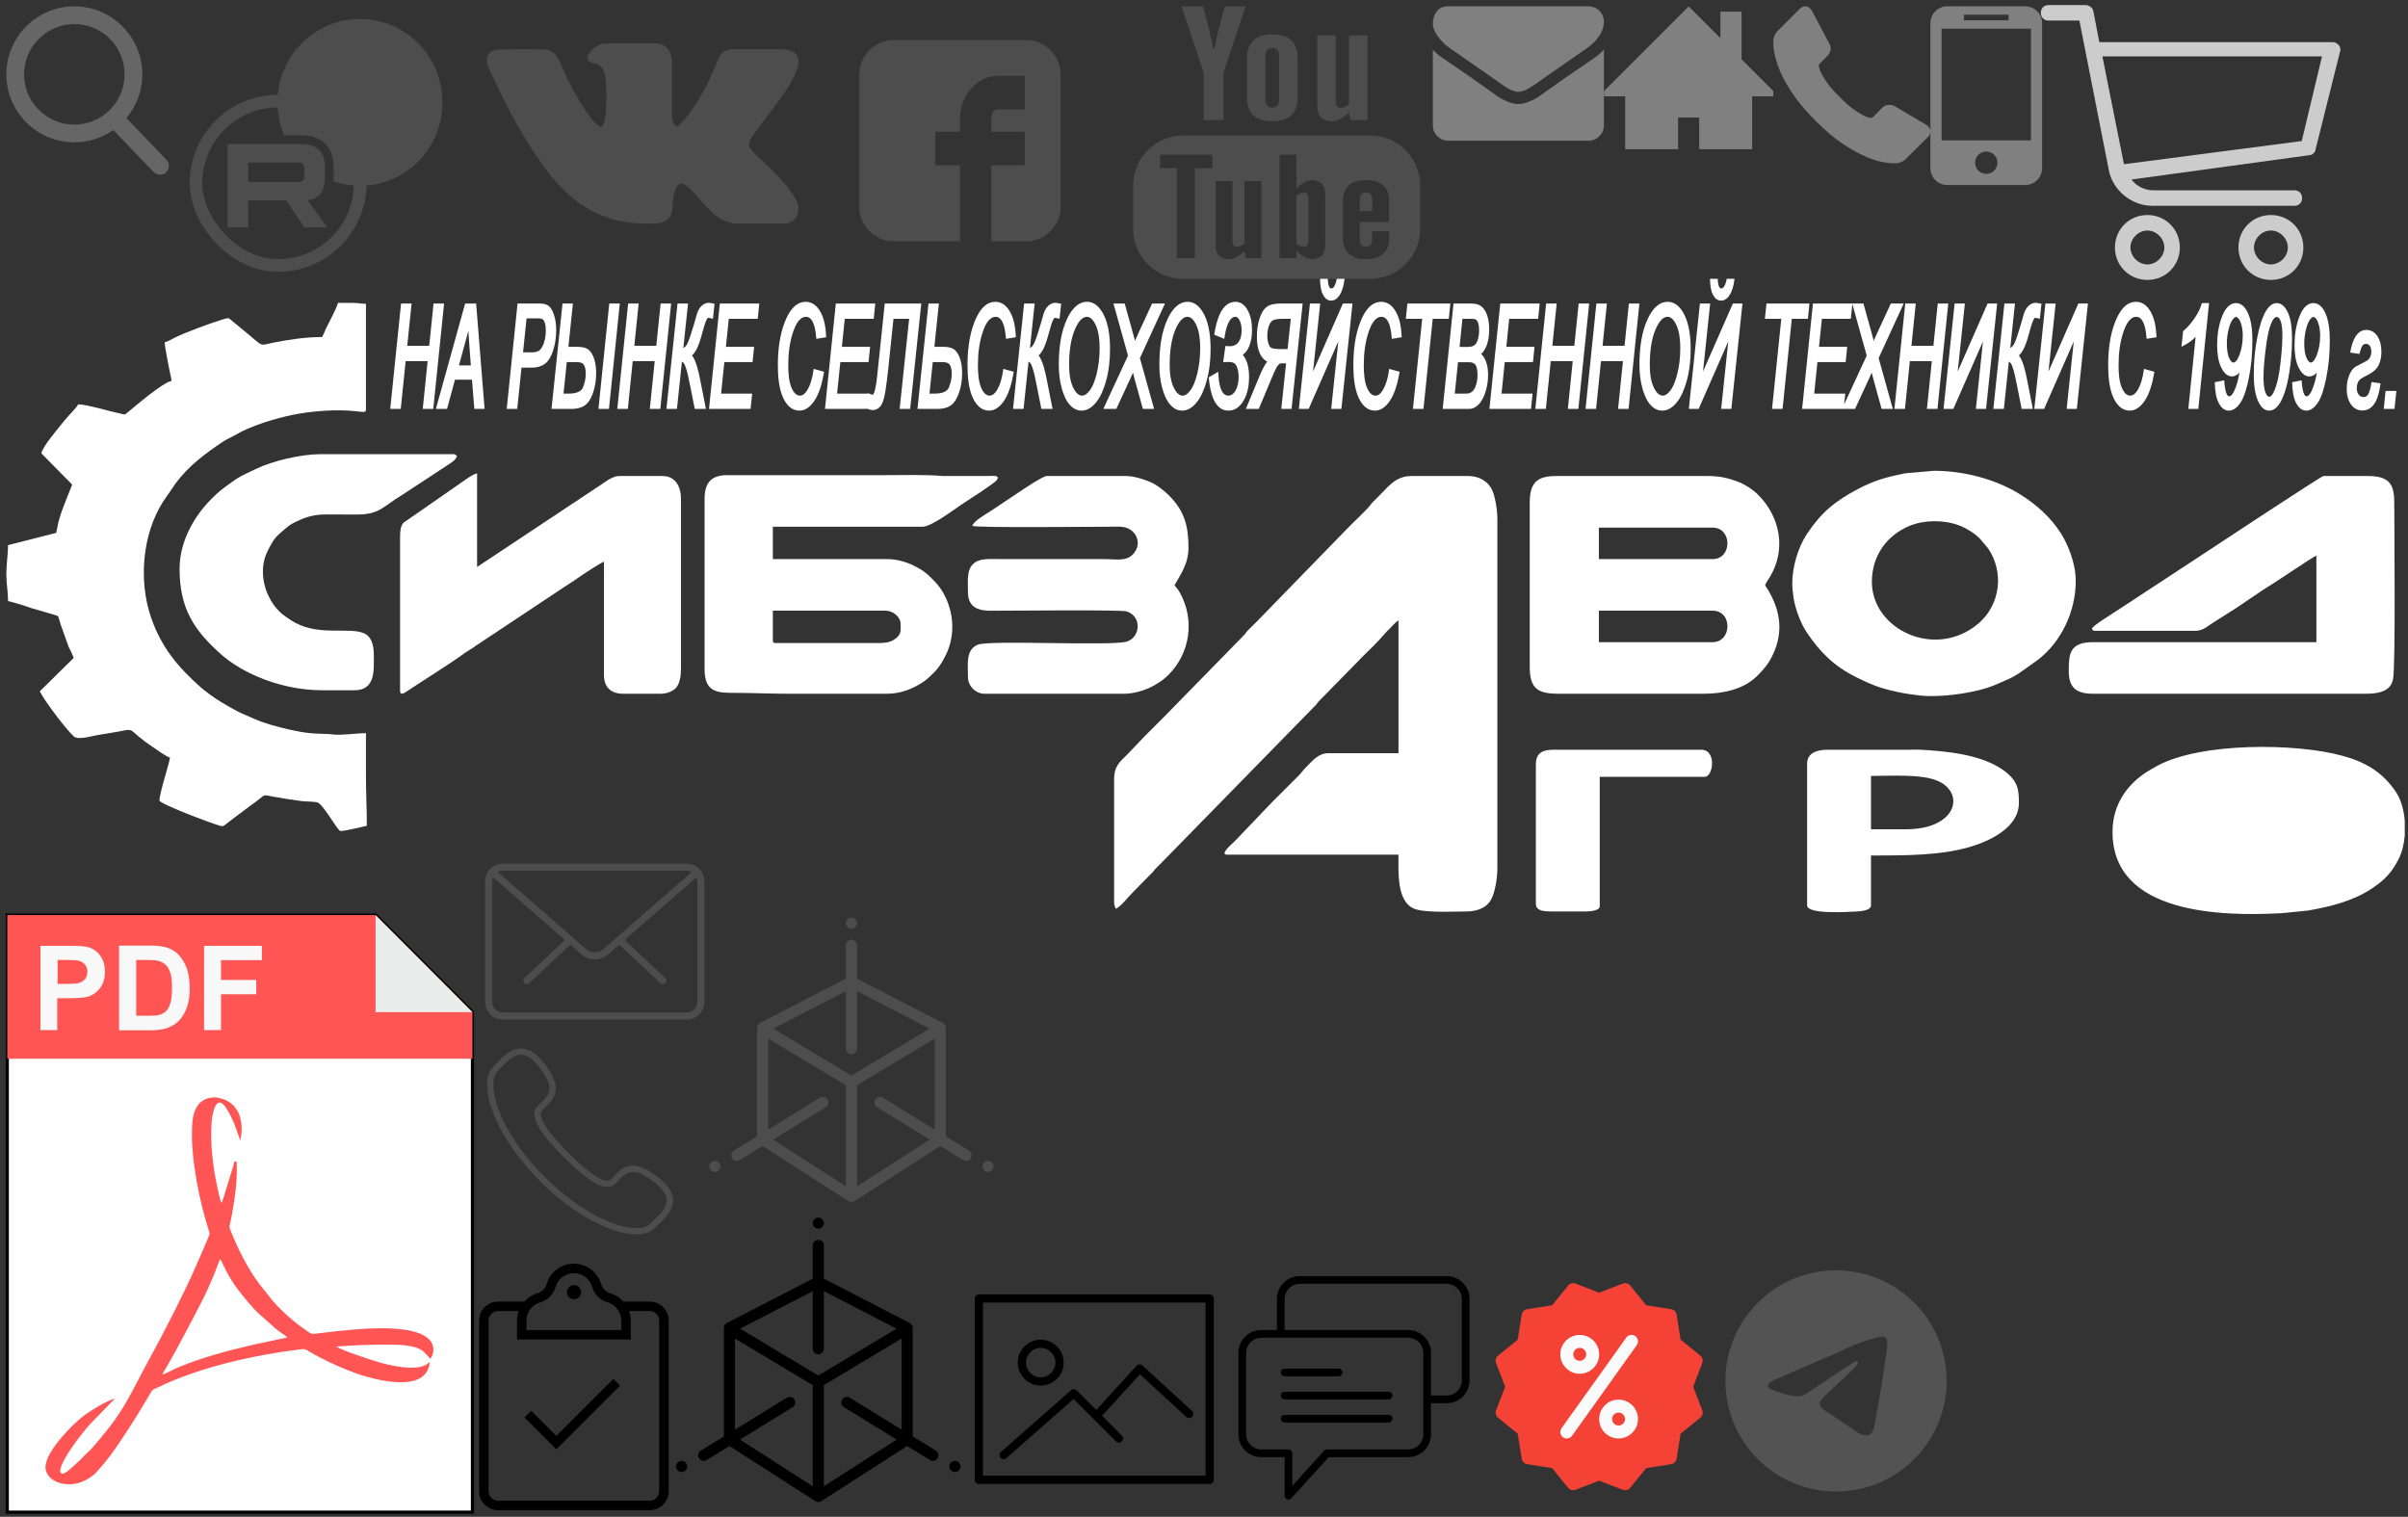 <?xml version="1.0" encoding="UTF-8"?>
<svg width="381px" height="240px" viewBox="0 0 381 240" version="1.1" xmlns="http://www.w3.org/2000/svg" xmlns:xlink="http://www.w3.org/1999/xlink">
    <rect x="0" y="0" width="381" height="240" fill="#333333" stroke="none"/>
    <title>icons_2</title>
    <g id="Page-1" stroke="none" stroke-width="1" fill="none" fill-rule="evenodd">
        <g id="icons_2" transform="translate(1, 1)">
            <g id="g1968" transform="translate(134.958, 5.336)" fill="#4D4D4D" fill-rule="nonzero">
                <g id="g1912">
                    <path d="M31.846,5.308 C31.846,2.519 29.328,0 26.539,0 L5.308,0 C2.518,0 0,2.519 0,5.308 L0,26.538 C0,29.327 2.518,31.846 5.308,31.846 L15.923,31.846 L15.923,19.815 L12.031,19.815 L12.031,14.508 L15.923,14.508 L15.923,12.44 C15.923,8.873 18.601,5.662 21.894,5.662 L26.185,5.662 L26.185,10.969 L21.894,10.969 C21.425,10.969 20.877,11.539 20.877,12.393 L20.877,14.508 L26.185,14.508 L26.185,19.815 L20.877,19.815 L20.877,31.846 L26.539,31.846 C29.328,31.846 31.846,29.327 31.846,26.538 L31.846,5.308 Z" id="Facebook__x28_alt_x29_"></path>
                </g>
            </g>
            <g id="g2176" transform="translate(76.024, 5.876)" fill="#4D4D4D" fill-rule="nonzero">
                <path d="M47.186,22.241 C46.112,20.951 44.892,19.796 43.711,18.678 C43.291,18.281 42.857,17.87 42.439,17.461 C41.238,16.287 41.194,15.846 42.145,14.512 C42.803,13.593 43.501,12.672 44.175,11.782 C44.787,10.974 45.42,10.139 46.026,9.301 L46.151,9.128 C47.31,7.525 48.509,5.866 49.147,3.866 C49.312,3.338 49.486,2.561 49.088,1.912 C48.691,1.263 47.92,1.065 47.375,0.972 C47.105,0.927 46.837,0.92 46.588,0.92 L38.998,0.915 L38.935,0.914 C37.787,0.914 37.014,1.455 36.571,2.568 C36.148,3.631 35.683,4.763 35.152,5.84 C34.097,7.983 32.756,10.452 30.817,12.512 L30.735,12.599 C30.506,12.845 30.246,13.124 30.056,13.124 C30.027,13.124 29.996,13.119 29.96,13.107 C29.558,12.951 29.288,11.978 29.301,11.526 C29.301,11.519 29.301,11.513 29.301,11.507 L29.296,2.734 C29.296,2.703 29.293,2.673 29.29,2.643 C29.096,1.217 28.669,0.329 27.053,0.013 C27.01,0.004 26.966,0 26.922,0 L19.029,0 C17.744,0 17.035,0.523 16.369,1.305 C16.189,1.514 15.815,1.949 16.001,2.477 C16.189,3.013 16.8,3.128 16.999,3.165 C17.986,3.353 18.543,3.957 18.7,5.012 C18.975,6.845 19.009,8.801 18.807,11.168 C18.75,11.826 18.638,12.334 18.454,12.768 C18.412,12.869 18.26,13.2 18.105,13.2 C18.056,13.2 17.914,13.181 17.655,13.003 C17.043,12.583 16.595,11.985 16.072,11.245 C14.296,8.734 12.805,5.968 11.514,2.787 C11.035,1.616 10.14,0.961 8.994,0.942 C7.734,0.922 6.592,0.913 5.503,0.913 C4.313,0.913 3.21,0.924 2.133,0.947 C1.21,0.963 0.572,1.239 0.237,1.769 C-0.099,2.299 -0.078,2.995 0.302,3.838 C3.339,10.589 6.092,15.498 9.23,19.756 C11.429,22.734 13.635,24.796 16.17,26.244 C18.842,27.772 21.835,28.515 25.322,28.515 C25.718,28.515 26.126,28.506 26.539,28.486 C28.565,28.388 29.316,27.654 29.411,25.681 C29.457,24.673 29.567,23.616 30.063,22.714 C30.375,22.146 30.667,22.146 30.763,22.146 C30.948,22.146 31.177,22.231 31.422,22.39 C31.864,22.678 32.242,23.064 32.552,23.401 C32.843,23.721 33.132,24.044 33.421,24.367 C34.044,25.065 34.689,25.787 35.362,26.472 C36.835,27.971 38.459,28.63 40.323,28.487 L47.282,28.487 C47.297,28.487 47.312,28.487 47.327,28.486 C48.02,28.44 48.621,28.055 48.975,27.43 C49.413,26.656 49.404,25.669 48.951,24.788 C48.437,23.792 47.77,22.941 47.186,22.241 L47.186,22.241 Z" id="path2121"></path>
            </g>
            <g id="Icon_RUTUBE_dark_mono" transform="translate(30, 2)">
                <g id="Group" transform="translate(5, 0)" fill="#4D4D4D" fill-rule="nonzero">
                    <path d="M10.978,25.797 L3.269,25.797 L3.269,22.711 L10.978,22.711 C11.428,22.711 11.741,22.79 11.899,22.929 C12.056,23.068 12.153,23.325 12.153,23.701 L12.153,24.809 C12.153,25.205 12.056,25.462 11.899,25.601 C11.741,25.739 11.428,25.799 10.978,25.799 L10.978,25.797 Z M11.507,19.801 L0,19.801 L0,33 L3.269,33 L3.269,28.706 L9.294,28.706 L12.153,33 L15.814,33 L12.662,28.686 C13.824,28.512 14.346,28.151 14.776,27.557 C15.207,26.964 15.422,26.014 15.422,24.747 L15.422,23.758 C15.422,23.006 15.344,22.412 15.207,21.957 C15.069,21.502 14.835,21.106 14.502,20.751 C14.15,20.414 13.758,20.177 13.288,20.018 C12.818,19.879 12.23,19.8 11.507,19.8 L11.507,19.801 Z" id="Shape"></path>
                    <path d="M34,13.2 C34,20.49 28.159,26.4 20.953,26.4 C19.489,26.4 18.08,26.156 16.766,25.705 C16.794,25.392 16.806,25.071 16.806,24.747 L16.806,23.758 C16.806,22.917 16.719,22.176 16.53,21.549 C16.326,20.872 15.976,20.289 15.506,19.788 L15.48,19.76 L15.453,19.733 C14.952,19.254 14.385,18.913 13.726,18.69 L13.701,18.682 L13.675,18.674 C13.049,18.489 12.325,18.4 11.507,18.4 L10.123,18.4 L10.123,18.401 L8.959,18.401 C8.282,16.805 7.907,15.047 7.907,13.2 C7.907,5.91 13.748,0 20.953,0 C28.159,0 34,5.91 34,13.2 Z" id="Path"></path>
                </g>
                <rect id="Rectangle" stroke="#4D4D4D" stroke-width="2" x="0" y="13" width="26" height="26" rx="13"></rect>
            </g>
            <g id="g3137" transform="translate(178.293, 0.009)" fill="#4D4D4D" fill-rule="nonzero">
                <g id="g3078">
                    <polygon id="path3070" points="7.652 1.48301638e-15 11.058 1.48301638e-15 11.496 1.753 11.867 3.048 12.17 4.316 12.473 5.638 12.709 6.744 12.844 6.744 13.08 5.638 13.35 4.316 13.687 3.048 14.024 1.753 14.496 1.1864131e-15 17.801 1.1864131e-15 14.294 10.52 14.294 17.991 11.159 17.991 11.159 10.519"></polygon>
                    <path d="M22.015,4.423 C24.679,4.423 26.027,5.691 26.027,8.199 L26.027,14.404 C26.027,16.912 24.678,18.18 22.015,18.18 C19.352,18.18 18.003,16.912 18.003,14.404 L18.003,8.199 C18.003,5.692 19.351,4.423 22.015,4.423 Z M22.015,6.582 C21.307,6.582 20.936,7.013 20.936,7.822 L20.936,14.781 C20.936,15.564 21.341,16.022 22.015,16.022 C22.689,16.022 23.094,15.564 23.094,14.781 L23.094,7.822 C23.094,7.013 22.689,6.582 22.015,6.582 Z" id="path3072"></path>
                    <path d="M34.389,17.991 L34.152,16.831 C32.938,17.829 32.23,18.18 31.387,18.18 C30.679,18.18 29.938,17.856 29.6,17.424 C29.229,16.966 29.127,16.48 29.127,15.105 L29.127,4.585 L32.061,4.585 L32.061,15.024 C32.061,15.698 32.298,16.022 32.836,16.022 C33.207,16.022 33.545,15.887 34.151,15.483 L34.151,4.585 L37.084,4.585 L37.084,17.991 L34.389,17.991 Z" id="path3074"></path>
                    <path d="M7.899,20.434 C3.538,20.434 0,23.973 0,28.334 L0,35.219 C0,39.58 3.538,43.112 7.899,43.112 L37.51,43.112 C41.871,43.112 45.409,39.58 45.409,35.219 L45.409,28.334 C45.409,23.973 41.871,20.435 37.51,20.435 L7.899,20.434 Z M4.249,23.474 L12.559,23.474 L12.559,25.602 L9.77,25.602 L9.77,39.83 L6.919,39.83 L6.919,25.602 L4.249,25.602 C4.249,25.602 4.249,23.474 4.249,23.474 Z M23.164,23.474 L25.827,23.474 L25.827,28.794 C26.869,27.862 27.575,27.494 28.372,27.494 C28.985,27.494 29.657,27.789 29.964,28.182 C30.301,28.624 30.395,29.066 30.395,30.366 L30.395,37.132 C30.395,38.407 30.301,38.846 29.964,39.287 C29.657,39.705 28.988,39.997 28.344,39.997 C27.547,39.997 26.869,39.632 25.827,38.676 L25.827,39.831 L23.164,39.831 L23.164,23.474 Z M36.897,27.493 C39.104,27.493 40.479,28.643 40.479,30.531 L40.479,34.113 L35.854,34.113 L35.854,36.783 C35.854,37.666 36.129,38.035 36.835,38.035 C37.172,38.035 37.474,37.887 37.627,37.666 C37.781,37.446 37.815,37.179 37.815,36.296 L37.815,35.56 L40.478,35.56 L40.478,36.004 C40.508,36.323 40.512,36.543 40.512,36.665 C40.512,38.823 39.193,39.996 36.772,39.996 C34.473,39.996 33.184,38.775 33.184,36.567 L33.184,30.9 C33.184,28.595 34.415,27.493 36.897,27.493 Z M13.045,27.639 L15.716,27.639 L15.716,37.131 C15.716,37.744 15.928,38.034 16.418,38.034 C16.755,38.034 17.062,37.915 17.614,37.548 L17.614,27.639 L20.285,27.639 L20.285,39.829 L17.83,39.829 L17.614,38.772 C16.511,39.679 15.87,39.996 15.104,39.996 C14.46,39.996 13.783,39.706 13.477,39.314 C13.14,38.898 13.046,38.451 13.046,37.2 L13.045,27.639 Z M27.023,29.454 C26.686,29.454 26.378,29.58 25.827,29.948 L25.827,37.548 C26.379,37.916 26.686,38.035 27.023,38.035 C27.513,38.035 27.732,37.744 27.732,37.131 L27.732,30.364 C27.732,29.727 27.513,29.454 27.023,29.454 Z M36.835,29.454 C36.221,29.454 35.854,29.774 35.854,30.337 L35.854,32.395 L37.815,32.395 L37.815,30.337 C37.815,29.774 37.448,29.454 36.835,29.454 Z" id="path3076"></path>
                </g>
            </g>
            <g id="g3621" transform="translate(252.791, 0.014)" fill="#808080" fill-rule="nonzero">
                <g id="g3565">
                    <polygon id="path3563" points="26.787 13.393 21.764 8.371 21.764 0.837 18.416 0.837 18.416 5.023 13.393 0 0 13.393 0 14.23 3.348 14.23 3.348 22.601 11.719 22.601 11.719 17.579 15.068 17.579 15.068 22.601 23.438 22.601 23.438 14.23 26.787 14.23"></polygon>
                </g>
            </g>
            <g id="g1266" transform="translate(279.574, 0.002)" fill="#808080" fill-rule="nonzero">
                <g id="g1207">
                    <path d="M24.852,19.609 C24.904,20.013 24.781,20.364 24.483,20.662 L20.982,24.137 C20.825,24.312 20.618,24.461 20.364,24.584 C20.11,24.707 19.86,24.786 19.614,24.821 C19.596,24.821 19.544,24.825 19.456,24.834 C19.368,24.843 19.254,24.847 19.114,24.847 C18.78,24.847 18.241,24.79 17.495,24.676 C16.749,24.562 15.837,24.281 14.758,23.834 C13.678,23.386 12.454,22.715 11.086,21.82 C9.717,20.926 8.261,19.697 6.716,18.135 C5.488,16.925 4.47,15.766 3.663,14.661 C2.856,13.555 2.207,12.533 1.715,11.595 C1.224,10.656 0.855,9.805 0.61,9.041 C0.364,8.278 0.197,7.62 0.11,7.067 C0.022,6.515 -0.013,6.08 0.004,5.764 C0.022,5.449 0.031,5.273 0.031,5.238 C0.066,4.992 0.145,4.742 0.268,4.488 C0.39,4.233 0.54,4.027 0.715,3.869 L4.216,0.368 C4.461,0.123 4.742,5.34791589e-16 5.058,5.34791589e-16 C5.286,5.34791589e-16 5.488,0.066 5.663,0.197 C5.839,0.329 5.988,0.491 6.111,0.684 L8.927,6.028 C9.085,6.308 9.129,6.615 9.059,6.949 C8.989,7.282 8.84,7.563 8.611,7.791 L7.322,9.081 C7.287,9.116 7.256,9.173 7.23,9.252 C7.203,9.331 7.19,9.397 7.19,9.449 C7.26,9.818 7.418,10.239 7.664,10.713 C7.874,11.134 8.199,11.647 8.638,12.253 C9.076,12.858 9.699,13.555 10.507,14.345 C11.296,15.152 11.998,15.78 12.612,16.227 C13.226,16.674 13.74,17.004 14.152,17.214 C14.565,17.425 14.88,17.552 15.1,17.596 L15.429,17.662 C15.464,17.662 15.521,17.648 15.6,17.622 C15.679,17.596 15.736,17.565 15.771,17.53 L17.271,16.003 C17.587,15.723 17.955,15.582 18.377,15.582 C18.675,15.582 18.912,15.635 19.087,15.74 L19.114,15.74 L24.194,18.741 C24.562,18.969 24.781,19.258 24.852,19.609 L24.852,19.609 Z" id="path1205"></path>
                </g>
            </g>
            <g id="g3848" transform="translate(304.436, 0)" fill="#808080" fill-rule="nonzero">
                <g id="g3792">
                    <path d="M15.021,0 L2.651,0 C1.193,0 0,1.193 0,2.651 L0,25.624 C0,27.082 1.193,28.274 2.651,28.274 L15.021,28.274 C16.479,28.274 17.672,27.082 17.672,25.624 L17.672,2.651 C17.672,1.193 16.479,0 15.021,0 Z M5.301,1.325 L12.37,1.325 L12.37,2.209 L5.301,2.209 L5.301,1.325 Z M8.836,26.507 C7.86,26.507 7.069,25.716 7.069,24.74 C7.069,23.764 7.86,22.973 8.836,22.973 C9.812,22.973 10.603,23.764 10.603,24.74 C10.603,25.716 9.812,26.507 8.836,26.507 Z M15.904,21.206 L1.767,21.206 L1.767,3.534 L15.904,3.534 L15.904,21.206 Z" id="path3790-7"></path>
                </g>
            </g>
            <g id="g3962" transform="translate(225.711, 0.001)" fill="#808080" fill-rule="nonzero">
                <g id="g3902">
                    <path d="M2.597,6.553 C2.939,6.795 3.971,7.512 5.692,8.705 C7.414,9.897 8.732,10.816 9.648,11.46 C9.749,11.531 9.963,11.684 10.29,11.921 C10.617,12.157 10.889,12.349 11.105,12.494 C11.322,12.64 11.583,12.804 11.89,12.985 C12.197,13.166 12.487,13.302 12.759,13.392 C13.031,13.483 13.282,13.528 13.514,13.528 L13.529,13.528 L13.544,13.528 C13.776,13.528 14.027,13.483 14.299,13.392 C14.571,13.302 14.86,13.166 15.167,12.985 C15.474,12.804 15.736,12.64 15.952,12.494 C16.169,12.349 16.44,12.157 16.768,11.921 C17.095,11.684 17.309,11.531 17.409,11.46 C18.335,10.816 20.691,9.18 24.476,6.553 C25.211,6.04 25.824,5.42 26.318,4.696 C26.811,3.971 27.058,3.211 27.058,2.416 C27.058,1.751 26.818,1.183 26.34,0.71 C25.862,0.236 25.296,3.75774576e-16 24.642,3.75774576e-16 L2.416,3.75774576e-16 C1.641,3.75774576e-16 1.044,0.262 0.627,0.785 C0.209,1.308 0,1.963 0,2.748 C0,3.382 0.277,4.069 0.83,4.809 C1.384,5.549 1.973,6.13 2.597,6.553 Z" id="path3898"></path>
                    <path d="M25.548,8.168 C22.246,10.403 19.739,12.139 18.028,13.378 C17.455,13.8 16.989,14.13 16.632,14.367 C16.274,14.603 15.799,14.845 15.205,15.091 C14.611,15.338 14.058,15.461 13.544,15.461 L13.529,15.461 L13.514,15.461 C13,15.461 12.447,15.338 11.853,15.091 C11.259,14.845 10.783,14.603 10.426,14.367 C10.069,14.13 9.603,13.8 9.029,13.378 C7.67,12.381 5.169,10.645 1.525,8.168 C0.951,7.786 0.443,7.348 0,6.855 L0,18.843 C0,19.508 0.236,20.076 0.71,20.55 C1.183,21.023 1.752,21.259 2.416,21.259 L24.642,21.259 C25.306,21.259 25.875,21.023 26.348,20.55 C26.821,20.076 27.058,19.508 27.058,18.843 L27.058,6.855 C26.625,7.338 26.122,7.776 25.548,8.168 Z" id="path3900"></path>
                </g>
            </g>
            <g id="g1433" transform="translate(0.005, 0.008)" fill="#666666" fill-rule="nonzero">
                <path d="M25.329,24.265 L18.989,17.671 C20.619,15.733 21.512,13.294 21.512,10.756 C21.512,4.825 16.687,0 10.756,0 C4.825,0 0,4.825 0,10.756 C0,16.687 4.825,21.512 10.756,21.512 C12.982,21.512 15.104,20.84 16.918,19.566 L23.307,26.21 C23.574,26.487 23.933,26.64 24.318,26.64 C24.682,26.64 25.028,26.501 25.29,26.249 C25.848,25.712 25.865,24.823 25.329,24.265 Z M10.756,2.806 C15.14,2.806 18.706,6.372 18.706,10.756 C18.706,15.14 15.14,18.706 10.756,18.706 C6.372,18.706 2.806,15.14 2.806,10.756 C2.806,6.372 6.372,2.806 10.756,2.806 Z" id="path1378"></path>
            </g>
            <g id="g4076" transform="translate(322.156, 0.05)" fill="#CCCCCC" fill-rule="nonzero" stroke="#CCCCCC" stroke-width="0.5">
                <g id="g4024" transform="translate(0, 0)">
                    <path d="M46.705,6.253 C46.51,6.058 46.314,5.862 45.924,5.862 L8.794,5.862 L7.817,0.782 C7.817,0.391 7.23,4.74605169e-16 6.84,4.74605169e-16 L0.977,4.74605169e-16 C0.391,4.74605169e-16 0,0.391 0,0.977 C0,1.563 0.391,1.954 0.977,1.954 L6.058,1.954 L10.748,25.795 C11.334,28.922 14.266,31.267 17.392,31.267 L39.865,31.267 C40.452,31.267 40.843,30.876 40.843,30.29 C40.843,29.704 40.452,29.313 39.865,29.313 L17.588,29.313 C16.024,29.313 14.461,28.531 13.679,27.163 L42.21,23.255 C42.601,23.255 42.992,22.864 42.992,22.473 L46.901,6.84 C46.901,6.84 46.901,6.449 46.705,6.253 Z M41.233,21.496 L12.702,25.209 L9.185,7.621 L44.556,7.621 L41.233,21.496 Z" id="path4026"></path>
                </g>
                <g id="g4030" transform="translate(11.725, 33.221)">
                    <path d="M4.885,0 C2.15,0 0,2.15 0,4.885 C0,7.621 2.15,9.771 4.885,9.771 C7.621,9.771 9.771,7.621 9.771,4.885 C9.771,2.15 7.621,0 4.885,0 Z M4.885,7.817 C3.322,7.817 1.954,6.449 1.954,4.885 C1.954,3.322 3.322,1.954 4.885,1.954 C6.449,1.954 7.817,3.322 7.817,4.885 C7.817,6.449 6.449,7.817 4.885,7.817 Z" id="path4032"></path>
                </g>
                <g id="g4036" transform="translate(31.267, 33.221)">
                    <path d="M4.885,0 C2.15,0 0,2.15 0,4.885 C0,7.621 2.15,9.771 4.885,9.771 C7.621,9.771 9.771,7.621 9.771,4.885 C9.771,2.15 7.621,0 4.885,0 Z M4.885,7.817 C3.322,7.817 1.954,6.449 1.954,4.885 C1.954,3.322 3.322,1.954 4.885,1.954 C6.449,1.954 7.817,3.322 7.817,4.885 C7.817,6.449 6.449,7.817 4.885,7.817 Z" id="path4038"></path>
                </g>
            </g>
            <g id="g1358" transform="translate(0, 43.116)" fill="#FFFFFF" fill-rule="nonzero">
                <path d="M175.276,79.211 L175.276,98.58 C175.276,99.082 175.392,99.352 175.553,99.687 C176.466,99.204 177.333,97.977 178.357,96.954 L181.17,94.093 C181.482,93.831 181.552,93.644 181.816,93.356 C182.056,93.094 182.254,92.921 182.51,92.666 L206.943,67.69 C207.295,67.395 207.299,67.271 207.576,66.939 L214.63,59.739 C215.952,58.418 216.922,57.554 218.098,56.148 C218.322,55.88 218.534,55.699 218.784,55.45 C219.288,54.948 219.702,54.414 220.272,54.032 L220.272,75.061 L209.196,75.061 C207.563,75.061 206.657,76.266 205.49,77.445 C205.082,77.856 204.948,78.136 204.525,78.556 C203.103,79.971 201.794,81.295 200.369,82.703 L194.349,89.001 C194.154,89.212 191.861,91.109 193.136,91.109 L220.272,91.109 C220.272,93.812 219.957,98.559 222.777,99.674 C224.49,100.352 228.907,100.102 231.071,100.102 C232.895,100.102 234.337,99.386 234.954,98.171 C235.544,97.012 235.917,94.957 235.917,93.184 L235.917,38.122 C235.917,36.544 235.577,34.394 235.043,33.323 C234.345,31.922 232.869,31.205 231.348,31.205 L222.349,31.205 C219.821,31.205 218.778,32.767 216.984,34.56 C216.699,34.845 216.499,35.028 216.219,35.318 C215.891,35.659 215.843,35.817 215.532,36.152 C214.58,37.181 213.556,38.124 212.553,39.125 L197.878,54.205 C197.363,54.719 196.925,55.131 196.421,55.655 C196.09,55.999 196.048,56.196 195.727,56.483 L183.202,69.285 C182.176,70.31 181.254,71.237 180.225,72.259 L177.318,75.303 C176.231,76.389 175.276,77.071 175.276,79.211 L175.276,79.211 Z" id="path1332"></path>
                <path d="M49.98,9.208 C47.368,9.208 44.557,9.636 42.284,10.095 C39.914,10.574 40.776,10.797 38.105,8.622 L35.753,6.682 C35.134,6.104 35.079,6.176 34.308,6.405 C32.375,6.98 28.375,8.46 26.58,9.344 C26.1,9.581 25.617,9.908 25.059,10.038 C25.059,10.818 25.952,15.203 26.167,16.125 C24.521,16.564 20.69,19.93 19.079,21.227 C18.693,21.537 18.861,21.498 18.18,21.358 C16.329,20.978 12.732,19.86 11.353,19.86 C11.232,20.314 9.898,21.529 9.08,22.569 C8.207,23.678 5.815,26.417 5.538,27.608 L10.417,32.555 C10.296,32.985 8.926,36.069 8.364,38.041 C8.146,38.804 8.065,39.455 7.892,40.197 L0.277,42.134 C0.277,43.437 -3.67324843e-15,45.209 -3.67324843e-15,46.7 C-3.67324843e-15,48.288 0.277,49.55 0.277,50.988 C1.638,51.305 2.731,51.69 3.996,52.114 L7.746,53.209 C8.281,53.414 8.129,53.247 8.316,53.746 C8.419,54.021 8.493,54.384 8.601,54.707 L9.875,58.276 C10.029,58.605 10.133,58.772 10.293,59.103 C10.458,59.444 10.519,59.687 10.661,59.981 L5.294,65.272 C6.131,66.911 9.367,71.192 10.685,72.411 C11.307,72.986 13.303,72.407 14.202,72.236 C15.426,72.003 16.65,71.855 17.757,71.638 C20.672,71.067 18.891,71.236 23.232,74.12 C23.806,74.501 25.313,75.618 25.89,75.753 C25.819,76.604 24.229,81.379 24.229,82.532 C24.229,83.074 32.347,86.128 33.696,86.508 C34.377,86.699 34.316,86.63 35.384,85.794 L38.544,83.417 C39.095,83.04 39.526,82.696 40.051,82.294 C40.96,81.597 40.667,81.642 42.03,81.898 C43.622,82.197 45.111,82.433 46.696,82.631 C47.492,82.73 48.41,82.697 49.139,82.819 C50.114,82.982 52.39,87.374 52.887,87.374 C53.584,87.374 56.275,86.722 57.041,86.544 C57.041,83.759 56.902,81.45 56.902,78.658 L56.902,71.879 C55.724,71.879 52.832,72.27 51.7,72.097 C50.471,71.91 49.037,72.122 46.457,71.664 C44.664,71.345 42.048,70.692 40.408,70.099 C39.469,69.76 38.618,69.335 37.777,68.993 C36.862,68.621 36.083,68.188 35.297,67.736 C33.729,66.832 32.648,66.171 31.309,65.081 C31.078,64.893 31.02,64.871 30.771,64.649 C27.164,61.439 24.527,58.327 22.894,53.567 C20.907,47.774 21.517,40.486 24.754,35.327 L26.84,32.292 C28.8,29.659 31.42,27.687 34.121,25.871 C35.074,25.231 35.572,25.112 36.354,24.644 C38.682,23.25 42.742,22.035 45.397,21.506 C48.269,20.934 52.162,20.609 55.263,20.945 C56.451,21.074 56.902,21.212 56.902,20.69 L56.902,3.95 C55.981,3.95 55.702,3.809 54.83,3.807 C54.045,3.807 53.258,3.812 52.472,3.812 C52.28,4.636 51.063,6.864 50.624,7.776 C50.37,8.306 50.235,8.725 49.98,9.208 L49.98,9.208 Z" id="path1334"></path>
                <path d="M269.975,57.491 L251.977,57.491 L251.977,52.51 L269.975,52.51 C273.164,52.51 273.051,57.491 269.975,57.491 Z M269.975,44.348 L251.977,44.348 L251.977,39.367 L269.975,39.367 C273.102,39.367 273.102,44.348 269.975,44.348 Z M241.039,35.493 L241.039,61.365 C241.039,64.826 242.271,65.653 245.608,65.653 L268.591,65.653 C271.655,65.653 274.912,64.935 277.004,62.855 C278.028,61.837 278.72,61.046 279.391,59.706 C281.384,55.73 280.635,52.01 278.282,48.498 C278.383,48.121 278.791,47.578 279.035,47.175 C281.612,42.924 280.753,37.715 277.142,34.142 C276.281,33.29 274.984,32.462 273.837,32.05 C272.432,31.544 271.183,31.205 269.283,31.205 L245.193,31.205 C242.053,31.205 241.039,32.379 241.039,35.493 L241.039,35.493 Z" id="path1336"></path>
                <path d="M138.033,57.629 L121.696,57.629 C121.377,57.629 121.281,57.533 121.281,57.214 L121.281,52.51 L139.141,52.51 C140.303,52.51 141.495,53.522 141.495,54.586 C141.495,55.848 141.635,56.374 140.336,57.163 C139.721,57.536 138.955,57.629 138.033,57.629 Z M110.482,34.802 L110.482,61.78 C110.482,65.487 112.557,65.515 115.328,65.515 C118.192,65.515 120.796,65.653 123.773,65.653 L139.279,65.653 C141.502,65.653 143.363,64.909 145.041,63.802 C145.386,63.574 145.458,63.53 145.751,63.266 C147.114,62.042 147.703,61.397 148.603,59.613 C150.053,56.738 150.001,53.385 148.649,50.48 C148.053,49.201 147.445,48.422 146.514,47.495 C145.432,46.418 144.972,46.086 143.527,45.361 C142.489,44.839 140.917,44.348 139.418,44.348 L121.281,44.348 L121.281,39.229 L144.956,39.229 C146.359,39.229 149.791,36.608 151.048,35.77 C151.896,35.205 156.363,32.366 156.712,31.853 C157.293,31.001 156.071,31.197 155.341,31.204 L148.147,31.197 C145.226,30.956 141.736,31.066 138.587,31.066 L114.082,31.066 C111.515,31.066 110.482,32.274 110.482,34.802 L110.482,34.802 Z" id="path1338"></path>
                <path d="M330.477,55.692 L346.399,55.692 C347.543,55.692 348.312,54.95 349.056,54.474 L351.427,52.969 C353.211,51.918 356.436,49.55 358.436,48.352 C359.206,47.891 365.095,43.904 365.505,43.794 L365.505,57.491 L330.2,57.491 C326.487,57.491 326.324,59.295 326.324,62.056 C326.324,64.718 327.536,65.653 330.2,65.653 L373.258,65.653 C375.25,65.653 377.222,65.346 377.63,63.382 C378.052,61.348 377.827,39.367 377.827,35.493 C377.827,32.705 377.243,31.205 373.673,31.205 L366.612,31.205 C366.286,31.205 348.31,43.072 347.894,43.351 L333.938,52.51 C333.561,52.762 330.057,54.928 330.016,55.318 C329.997,55.5 330.127,55.692 330.477,55.692 L330.477,55.692 Z" id="path1340"></path>
                <path d="M62.302,40.889 L62.302,65.238 C62.302,65.948 62.975,65.544 63.246,65.361 C65.706,63.703 70.214,60.918 72.249,59.407 C72.922,58.907 73.571,58.596 74.247,58.083 L88.385,48.691 C89.124,48.197 89.689,47.888 90.386,47.37 C90.917,46.976 94.131,44.863 94.561,44.763 L94.557,62.613 C94.544,64.585 95.615,65.653 97.606,65.653 L103.56,65.653 C104.561,65.653 105.555,65.214 106.019,64.652 C106.535,64.027 106.744,62.89 106.744,61.78 L106.744,34.802 C106.744,32.871 105.867,31.205 103.837,31.205 L96.914,31.205 C95.897,31.205 94.554,32.27 93.868,32.727 L74.485,45.593 L74.485,30.79 C73.818,30.845 71.742,32.432 71.052,32.893 L62.882,38.564 C62.379,39.048 62.302,39.939 62.302,40.889 L62.302,40.889 Z" id="path1342"></path>
                <path d="M295.173,47.945 C295.173,43.81 297.542,40.581 301.126,39.091 C303.389,38.15 306.527,38.096 308.962,39.008 C310.131,39.446 311.451,40.292 312.259,41.109 L313.531,42.604 C316.176,46.44 315.458,51.642 312.023,54.545 C305.212,60.302 295.173,55.498 295.173,47.945 L295.173,47.945 Z M282.574,48.221 C282.574,48.795 282.691,49.889 282.787,50.499 C283.054,52.197 283.918,54.544 284.844,55.915 C286.947,59.032 289.128,61.268 292.68,63.026 C295.524,64.434 296.887,64.929 300.12,65.552 C300.755,65.674 301.503,65.76 302.29,65.873 C305.468,66.33 310.305,65.69 313.362,64.737 C314.62,64.344 315.737,63.773 316.892,63.284 C317.316,63.104 318.053,62.678 318.489,62.39 L321.479,60.259 C325.11,57.457 327.431,52.673 327.431,47.806 C327.431,44.987 326.17,41.973 325.051,40.224 C323.43,37.69 321.201,35.723 318.682,34.137 C314.794,31.688 309.667,30.375 305.003,30.375 L300.419,30.775 C297.525,31.358 295.553,31.889 292.947,33.27 C289.327,35.188 287.124,36.986 284.87,40.416 C283.498,42.503 282.574,45.57 282.574,48.221 L282.574,48.221 Z" id="path1344"></path>
                <path d="M152.847,39.091 C153.53,39.418 171.048,39.229 174.307,39.229 C175.587,39.229 176.692,39.083 177.59,39.545 C178.937,40.238 179.519,41.907 178.507,43.287 C177.381,44.823 175.762,44.348 173.476,44.348 L157.416,44.348 C156.056,44.348 154.682,44.226 153.698,44.644 C151.802,45.45 152.155,47.694 152.155,49.605 C152.155,52.914 155.276,52.51 157.278,52.51 C159.519,52.51 176.351,52.344 177.241,52.622 C179.687,53.387 179.466,56.621 177.373,57.373 C175.124,58.181 155.494,57.09 153.674,57.902 C151.777,58.749 152.155,60.857 152.155,63.025 C152.155,64.439 153.371,65.653 154.786,65.653 L176.799,65.653 C179.342,65.653 182.136,64.414 183.895,62.645 C187.32,59.201 188.062,53.973 185.705,49.698 C185.434,49.205 185.158,48.876 184.829,48.498 C185.599,47.044 187.044,45.245 187.044,42.549 C187.044,39.123 186.416,36.733 183.964,34.283 C183.266,33.585 182.094,32.641 181.173,32.229 C180.219,31.803 178.492,31.205 177.214,31.205 L164.616,31.205 C164,31.205 160.808,33.356 159.989,33.914 L155.589,36.85 C154.886,37.29 153.049,38.336 152.847,39.091 L152.847,39.091 Z" id="path1346"></path>
                <path d="M27.413,45.87 C27.413,52.113 29.649,55.564 33.952,59.395 C37.472,62.529 43.679,65.1 49.98,65.1 L55.103,65.1 C58.46,65.1 58.148,61.825 58.148,59.566 C58.148,57.927 57.765,56.624 56.631,56.102 C54.387,55.07 49.705,56.519 45.804,54.469 C45.241,54.173 44.801,53.857 44.274,53.508 C41.177,51.462 39.54,46.611 41.348,43.055 C42.009,41.755 42.343,41.073 43.429,40.154 C44.567,39.191 44.683,38.935 46.417,38.159 C47.58,37.637 48.883,37.282 50.531,37.289 C52.193,37.296 53.856,37.285 55.519,37.293 C59.106,37.311 59.733,35.907 62.484,34.292 L70.002,29.353 C70.532,29.003 71.131,28.661 71.301,28.023 C71.051,27.856 71.058,27.746 70.747,27.746 L49.703,27.746 C46.654,27.746 42.116,28.807 39.458,30.098 C37.213,31.188 36.982,31.165 34.651,32.904 C30.813,35.768 27.413,40.616 27.413,45.87 L27.413,45.87 Z" id="path1348"></path>
                <path d="M356.644,78.381 C358.187,78.381 360.14,78.519 361.39,78.758 C366.251,79.689 369.104,81.928 369.104,87.512 C369.104,90.522 367.877,92.392 365.724,93.957 C361.718,96.872 346.55,97.837 344.349,90.805 C343.905,89.386 343.741,87.83 343.893,86.254 C344.173,83.368 345.4,81.36 347.965,80.084 C350.39,78.877 353.082,78.381 356.644,78.381 L356.644,78.381 Z M379.488,85.765 L379.488,88.057 C379.376,89.428 379.064,90.718 378.567,91.71 C377.457,93.924 376.364,95.087 374.228,96.505 C371.339,98.422 367.75,99.348 364.121,99.964 L359.967,100.379 C350.672,100.868 333.246,100.631 333.246,87.512 C333.246,83.119 335.657,79.82 339.033,77.8 C339.473,77.538 339.899,77.285 340.351,77.042 C347.222,73.34 362.209,73.423 369.659,75.475 C373.296,76.477 375.978,78.075 378.077,81.174 C378.888,82.372 379.348,84.039 379.488,85.765 L379.488,85.765 Z" id="path1350"></path>
                <path d="M300.572,87.097 L295.034,87.097 L295.034,78.658 C298.188,78.658 303.152,78.313 305.697,79.486 C309.967,81.455 308.562,87.097 300.572,87.097 Z M284.927,76.721 L284.927,99.133 C284.927,100.587 291.145,100.186 292.82,100.103 C293.598,100.064 295.034,99.898 295.034,99.133 L295.034,91.248 C300.484,91.248 305.902,91.245 310.484,89.946 C313.682,89.038 318.432,86.881 318.432,82.947 C318.432,80.879 318.333,79.51 316.162,77.883 C312.684,75.277 307.088,74.739 302.788,74.507 C302.312,74.481 301.75,74.508 301.264,74.508 L288.25,74.508 C286.695,74.508 284.927,74.891 284.927,76.721 L284.927,76.721 Z" id="path1352"></path>
                <path d="M242.008,76.859 L242.008,98.857 C242.008,100.04 243.309,100.102 244.501,100.102 L249.9,100.102 C250.659,100.102 252.115,99.967 252.115,99.272 L252.115,78.796 L268.729,78.796 C270.09,78.796 270.637,74.508 268.175,74.508 L244.916,74.508 C243.08,74.508 242.008,74.99 242.008,76.859 L242.008,76.859 Z" id="path1354"></path>
                <path d="M290.712,20.587 L284.135,20.587 L285.848,3.908 L293.836,3.908 L294.916,7.78 C295.103,8.453 295.295,9.131 295.47,9.811 C295.754,9.136 296.065,8.467 296.369,7.81 L298.172,3.908 L300.213,3.908 L296.243,12.542 L298.488,20.587 L296.711,20.587 L295.356,15.674 C295.282,15.398 295.214,15.12 295.149,14.841 C295.036,15.107 294.919,15.371 294.798,15.633 L292.511,20.587 L290.712,20.587 Z M290.786,19.869 L294.358,12.151 L292.081,3.986 L291.848,6.326 L287.264,6.326 L286.808,10.758 L291.27,10.758 L291.026,13.176 L286.561,13.176 L286.047,18.169 L290.962,18.169 L290.786,19.869 Z M136.284,18.169 L136.293,18.083 L136.653,18.213 C136.751,18.248 137.002,18.343 137.1,18.349 C137.224,18.313 137.379,17.813 137.408,17.708 C137.637,16.867 137.74,15.853 137.831,14.986 L138.987,3.908 L144.768,3.908 L143.011,20.587 L141.345,20.587 L142.847,6.326 L140.368,6.326 L139.476,14.884 C139.396,15.658 139.277,16.446 139.171,17.218 C139.064,17.995 138.864,19.309 138.435,19.978 C138.116,20.475 137.654,20.767 137.055,20.767 C136.813,20.767 136.487,20.658 136.26,20.578 L136.116,20.526 L136.11,20.587 L129.532,20.587 L131.245,3.908 L137.486,3.908 L137.245,6.326 L132.661,6.326 L132.206,10.758 L136.668,10.758 L136.424,13.176 L131.959,13.176 L131.445,18.169 L136.284,18.169 Z M63.434,10.6 L66.911,10.6 L67.598,3.908 L69.264,3.908 L67.551,20.587 L65.885,20.587 L66.662,13.019 L63.185,13.019 L62.408,20.587 L60.743,20.587 L62.456,3.908 L64.121,3.908 L63.434,10.6 Z M73.677,15.961 L70.989,15.961 L69.732,20.587 L67.965,20.587 L72.596,3.908 L74.336,3.908 L75.673,20.587 L74.049,20.587 L73.677,15.961 Z M81.511,14.052 L80.84,20.587 L79.174,20.587 L80.887,3.908 L84.443,3.908 C84.964,3.908 85.519,4.01 85.912,4.378 C86.305,4.745 86.545,5.349 86.699,5.853 C86.924,6.592 87.003,7.382 87.003,8.153 C87.003,9.233 86.851,10.299 86.521,11.328 C86.272,12.103 85.874,12.98 85.189,13.465 C84.6,13.883 83.916,14.052 83.199,14.052 L81.511,14.052 Z M88.934,10.758 L90.32,10.758 C90.95,10.758 91.74,10.844 92.219,11.301 C92.634,11.697 92.886,12.248 93.047,12.791 C93.25,13.481 93.325,14.211 93.325,14.928 C93.325,15.994 93.177,17.055 92.82,18.063 C92.561,18.796 92.151,19.634 91.476,20.068 C90.866,20.46 90.128,20.587 89.414,20.587 L86.261,20.587 L88.002,3.908 L89.647,3.908 L88.934,10.758 Z M93.687,20.587 L95.4,3.908 L97.066,3.908 L95.353,20.587 L93.687,20.587 Z M99.362,10.6 L102.839,10.6 L103.526,3.908 L105.192,3.908 L103.478,20.587 L101.813,20.587 L102.59,13.019 L99.112,13.019 L98.336,20.587 L96.67,20.587 L98.383,3.908 L100.049,3.908 L99.362,10.6 Z M107.122,10.94 C107.434,10.808 107.642,10.491 107.791,10.174 C108.026,9.671 108.213,9.083 108.383,8.554 C108.694,7.585 108.976,6.604 109.251,5.624 C109.385,5.142 109.612,4.685 109.966,4.326 C110.286,4.002 110.676,3.795 111.137,3.795 C111.32,3.795 111.606,3.863 111.788,3.898 L112.058,3.951 L111.802,6.318 L111.477,6.248 C111.365,6.224 111.142,6.169 111.034,6.168 C110.971,6.184 110.857,6.362 110.828,6.413 C110.553,6.885 110.249,8.095 110.099,8.634 C109.869,9.455 109.549,10.584 109.117,11.321 C108.958,11.592 108.749,11.898 108.49,12.117 C109.166,12.999 109.551,14.808 109.73,15.711 L110.699,20.587 L108.926,20.587 L108.131,16.596 C107.953,15.706 107.736,14.567 107.393,13.727 C107.285,13.462 107.134,13.219 106.896,13.097 L106.108,20.587 L104.442,20.587 L106.197,3.908 L107.862,3.908 L107.122,10.94 Z M114.31,6.326 L113.855,10.758 L118.317,10.758 L118.073,13.176 L113.607,13.176 L113.094,18.169 L118.008,18.169 L117.759,20.587 L111.181,20.587 L112.894,3.908 L119.135,3.908 L118.894,6.326 L114.31,6.326 Z M127.739,14.249 L129.389,14.703 L129.342,14.972 C129.092,16.399 128.666,18.111 127.838,19.323 C127.291,20.122 126.521,20.857 125.491,20.857 C124.264,20.857 123.476,19.978 122.967,18.946 C122.217,17.427 122.074,15.329 122.074,13.662 C122.074,11.375 122.335,8.966 123.176,6.823 C123.737,5.391 124.73,3.638 126.487,3.638 C127.508,3.638 128.232,4.268 128.74,5.108 C129.417,6.228 129.642,7.688 129.709,8.976 L129.723,9.244 L128.16,9.495 L128.131,9.175 C128.052,8.296 127.801,6.012 126.529,6.012 C125.465,6.012 124.864,7.353 124.562,8.187 C123.93,9.935 123.721,11.858 123.721,13.707 C123.721,14.839 123.804,16.34 124.298,17.378 C124.539,17.884 124.932,18.483 125.561,18.483 C126.08,18.483 126.449,18.068 126.702,17.659 C127.26,16.761 127.539,15.62 127.69,14.585 L127.739,14.249 Z M146.838,10.758 L148.224,10.758 C148.854,10.758 149.644,10.844 150.123,11.301 C150.538,11.697 150.79,12.248 150.951,12.791 C151.154,13.481 151.229,14.211 151.229,14.928 C151.229,15.995 151.081,17.055 150.724,18.063 C150.465,18.796 150.055,19.634 149.38,20.068 C148.77,20.46 148.032,20.587 147.318,20.587 L144.165,20.587 L145.906,3.908 L147.552,3.908 L146.838,10.758 Z M157.747,14.249 L159.398,14.703 L159.351,14.972 C159.1,16.399 158.675,18.111 157.846,19.323 C157.299,20.122 156.53,20.857 155.5,20.857 C154.272,20.857 153.485,19.978 152.975,18.946 C152.225,17.427 152.082,15.329 152.082,13.662 C152.082,11.375 152.344,8.966 153.184,6.823 C153.746,5.391 154.739,3.638 156.495,3.638 C157.516,3.638 158.241,4.268 158.748,5.108 C159.425,6.229 159.651,7.688 159.717,8.976 L159.731,9.244 L158.168,9.495 L158.139,9.175 C158.06,8.296 157.809,6.012 156.538,6.012 C155.473,6.012 154.872,7.353 154.571,8.187 C153.938,9.935 153.729,11.858 153.729,13.707 C153.729,14.839 153.813,16.34 154.307,17.378 C154.547,17.884 154.941,18.483 155.569,18.483 C156.088,18.483 156.457,18.068 156.711,17.659 C157.268,16.761 157.547,15.621 157.698,14.585 L157.747,14.249 Z M161.964,10.94 C162.277,10.808 162.485,10.491 162.633,10.174 C162.869,9.671 163.056,9.083 163.226,8.554 C163.537,7.585 163.819,6.604 164.093,5.624 C164.228,5.142 164.455,4.685 164.809,4.326 C165.128,4.002 165.519,3.795 165.98,3.795 C166.162,3.795 166.449,3.863 166.63,3.898 L166.9,3.951 L166.645,6.318 L166.32,6.248 C166.207,6.224 165.985,6.169 165.877,6.168 C165.814,6.184 165.7,6.362 165.67,6.413 C165.396,6.885 165.092,8.095 164.941,8.634 C164.711,9.455 164.392,10.584 163.96,11.321 C163.801,11.592 163.592,11.898 163.333,12.117 C164.009,12.999 164.393,14.808 164.573,15.711 L165.541,20.587 L163.769,20.587 L162.974,16.596 C162.796,15.706 162.578,14.567 162.236,13.727 C162.128,13.462 161.976,13.219 161.739,13.097 L160.95,20.587 L159.285,20.587 L161.039,3.908 L162.705,3.908 L161.964,10.94 Z M166.526,13.554 C166.526,11.131 166.813,8.461 167.874,6.252 C168.481,4.988 169.458,3.638 171.006,3.638 C172.29,3.638 173.114,4.655 173.644,5.713 C174.447,7.314 174.631,9.385 174.631,11.151 C174.631,12.842 174.453,14.549 173.996,16.18 C173.665,17.36 173.166,18.688 172.362,19.632 C171.791,20.303 171.05,20.857 170.133,20.857 C169.38,20.857 168.763,20.497 168.266,19.946 C167.639,19.251 167.255,18.259 167.003,17.371 C166.653,16.137 166.526,14.834 166.526,13.554 L166.526,13.554 Z M177.473,12.151 L175.175,3.908 L176.952,3.908 L178.031,7.78 C178.218,8.453 178.411,9.131 178.585,9.811 C178.869,9.136 179.18,8.467 179.484,7.81 L181.288,3.908 L183.328,3.908 L179.359,12.542 L181.604,20.587 L179.826,20.587 L178.471,15.674 C178.398,15.398 178.329,15.12 178.264,14.841 C178.152,15.107 178.035,15.371 177.914,15.633 L175.627,20.587 L173.57,20.587 L177.473,12.151 Z M182.438,13.554 C182.438,11.131 182.724,8.461 183.785,6.252 C184.392,4.988 185.369,3.638 186.918,3.638 C188.202,3.638 189.026,4.655 189.556,5.713 C190.358,7.315 190.543,9.385 190.543,11.151 C190.543,12.842 190.365,14.549 189.908,16.18 C189.577,17.36 189.078,18.688 188.274,19.632 C187.703,20.303 186.961,20.857 186.045,20.857 C185.291,20.857 184.674,20.497 184.178,19.946 C183.551,19.251 183.166,18.259 182.915,17.371 C182.565,16.137 182.438,14.834 182.438,13.554 L182.438,13.554 Z M195.637,12.021 C196.44,12.969 196.628,14.352 196.628,15.553 C196.628,16.841 196.413,18.174 195.747,19.295 C195.212,20.196 194.446,20.857 193.358,20.857 C190.97,20.857 190.445,17.561 190.27,15.777 L190.251,15.586 L191.751,14.706 L191.78,15.194 C191.834,16.096 192.023,18.483 193.347,18.483 C193.883,18.483 194.233,18.128 194.483,17.685 C194.858,17.02 194.981,16.247 194.981,15.493 C194.981,14.91 194.881,14.34 194.65,13.803 C194.425,13.282 193.919,13.153 193.398,13.153 L192.531,13.192 L192.887,10.631 L193.574,10.668 C194.133,10.666 194.602,10.487 194.943,10.035 C195.344,9.503 195.451,8.787 195.451,8.138 C195.451,7.6 195.373,7.03 195.119,6.548 C194.99,6.304 194.785,6.012 194.477,6.012 C193.302,6.012 192.9,8.305 192.771,9.127 L192.711,9.505 L191.12,8.839 L191.158,8.606 C191.447,6.852 192.168,3.638 194.477,3.638 C195.373,3.638 195.988,4.213 196.406,4.959 C196.937,5.906 197.098,7.04 197.098,8.112 C197.098,8.993 196.977,9.892 196.634,10.709 C196.415,11.23 196.099,11.71 195.637,12.021 L195.637,12.021 Z M202.488,13.378 L201.677,13.378 C201.518,13.378 201.352,13.527 201.251,13.635 C200.925,13.983 200.435,15.169 200.248,15.616 L198.166,20.587 L196.121,20.587 L198.28,15.393 C198.53,14.792 198.986,13.734 199.508,13.11 C198.142,12.376 197.868,10.606 197.868,9.148 C197.868,8.175 197.988,7.197 198.293,6.27 C198.512,5.602 198.861,4.84 199.451,4.42 C200.053,3.991 200.951,3.908 201.668,3.908 L205.109,3.908 L203.354,20.587 L201.729,20.587 L202.488,13.378 Z M206.751,14.676 L211.478,3.908 L212.994,3.908 L211.236,20.587 L209.624,20.587 L210.749,9.909 L206.06,20.587 L204.508,20.587 L206.263,3.908 L207.884,3.908 L206.751,14.676 Z M207.864,1.77635684e-15 L209.082,1.77635684e-15 L209.101,0.279 C209.121,0.57 209.196,1.527 209.644,1.527 C209.829,1.527 209.964,1.395 210.066,1.254 C210.27,0.972 210.386,0.576 210.456,0.239 L210.505,1.77635684e-15 L211.739,1.77635684e-15 L211.691,0.342 C211.583,1.091 211.384,1.914 210.97,2.558 C210.66,3.041 210.221,3.452 209.615,3.452 C209.014,3.452 208.608,3.042 208.341,2.541 C207.99,1.883 207.89,1.042 207.872,0.307 L207.864,1.77635684e-15 Z M218.798,14.249 L220.449,14.703 L220.401,14.972 C220.151,16.399 219.725,18.111 218.897,19.323 C218.35,20.122 217.58,20.857 216.55,20.857 C215.323,20.857 214.535,19.978 214.026,18.946 C213.276,17.427 213.133,15.329 213.133,13.662 C213.133,11.375 213.394,8.966 214.235,6.823 C214.796,5.391 215.789,3.638 217.546,3.638 C218.567,3.638 219.291,4.268 219.799,5.108 C220.476,6.229 220.702,7.688 220.768,8.976 L220.782,9.244 L219.219,9.495 L219.19,9.175 C219.111,8.296 218.86,6.012 217.588,6.012 C216.524,6.012 215.923,7.353 215.621,8.187 C214.989,9.935 214.78,11.858 214.78,13.707 C214.78,14.839 214.863,16.34 215.357,17.378 C215.598,17.884 215.991,18.483 216.619,18.483 C217.139,18.483 217.508,18.068 217.761,17.659 C218.319,16.761 218.598,15.621 218.749,14.585 L218.798,14.249 Z M224.024,6.326 L221.43,6.326 L221.682,3.908 L228.478,3.908 L228.235,6.326 L225.689,6.326 L224.226,20.587 L222.56,20.587 L224.024,6.326 Z M233.353,11.895 C233.692,12.211 233.932,12.613 234.102,13.053 C234.363,13.73 234.449,14.48 234.449,15.201 C234.449,16.119 234.32,17.026 234.038,17.902 C233.813,18.601 233.48,19.34 232.96,19.872 C232.538,20.304 232.023,20.587 231.41,20.587 L227.264,20.587 L228.978,3.908 L231.687,3.908 C232.167,3.908 232.745,3.96 233.165,4.213 C233.705,4.539 234.044,5.076 234.262,5.655 C234.543,6.403 234.623,7.254 234.623,8.048 C234.623,8.871 234.526,9.719 234.24,10.494 C234.044,11.026 233.759,11.511 233.353,11.895 L233.353,11.895 Z M237.79,6.326 L237.335,10.758 L241.796,10.758 L241.552,13.176 L237.087,13.176 L236.574,18.169 L241.488,18.169 L241.238,20.587 L234.661,20.587 L236.374,3.908 L242.615,3.908 L242.374,6.326 L237.79,6.326 Z M244.615,10.6 L248.092,10.6 L248.779,3.908 L250.444,3.908 L248.731,20.587 L247.066,20.587 L247.842,13.019 L244.365,13.019 L243.588,20.587 L241.923,20.587 L243.636,3.908 L245.302,3.908 L244.615,10.6 Z M252.561,10.6 L256.039,10.6 L256.726,3.908 L258.391,3.908 L256.678,20.587 L255.013,20.587 L255.789,13.019 L252.312,13.019 L251.535,20.587 L249.87,20.587 L251.583,3.908 L253.248,3.908 L252.561,10.6 Z M258.4,13.554 C258.4,11.131 258.686,8.461 259.747,6.252 C260.354,4.989 261.332,3.638 262.88,3.638 C264.164,3.638 264.988,4.655 265.518,5.713 C266.32,7.315 266.505,9.385 266.505,11.151 C266.505,12.842 266.327,14.549 265.869,16.18 C265.539,17.36 265.04,18.688 264.236,19.632 C263.665,20.303 262.923,20.857 262.007,20.857 C261.253,20.857 260.636,20.497 260.139,19.946 C259.513,19.251 259.128,18.259 258.876,17.371 C258.526,16.137 258.4,14.834 258.4,13.554 L258.4,13.554 Z M268.453,14.676 L273.18,3.908 L274.695,3.908 L272.938,20.587 L271.326,20.587 L272.451,9.909 L267.762,20.587 L266.21,20.587 L267.965,3.908 L269.586,3.908 L268.453,14.676 Z M269.566,1.77635684e-15 L270.784,1.77635684e-15 L270.803,0.279 C270.823,0.57 270.898,1.527 271.346,1.527 C271.531,1.527 271.666,1.395 271.768,1.254 C271.972,0.972 272.088,0.576 272.158,0.239 L272.207,1.77635684e-15 L273.442,1.77635684e-15 L273.392,0.342 C273.285,1.091 273.085,1.914 272.672,2.558 C272.362,3.041 271.923,3.452 271.317,3.452 C270.716,3.452 270.31,3.042 270.043,2.541 C269.692,1.883 269.592,1.042 269.574,0.307 L269.566,1.77635684e-15 Z M280.84,6.326 L278.246,6.326 L278.499,3.908 L285.295,3.908 L285.051,6.326 L282.506,6.326 L281.042,20.587 L279.377,20.587 L280.84,6.326 Z M301.431,10.6 L304.908,10.6 L305.595,3.908 L307.261,3.908 L305.548,20.587 L303.882,20.587 L304.659,13.019 L301.182,13.019 L300.405,20.587 L298.739,20.587 L300.453,3.908 L302.118,3.908 L301.431,10.6 Z M308.753,14.676 L313.48,3.908 L314.996,3.908 L313.239,20.587 L311.627,20.587 L312.751,9.909 L308.062,20.587 L306.511,20.587 L308.266,3.908 L309.887,3.908 L308.753,14.676 Z M317.071,10.94 C317.383,10.808 317.591,10.491 317.74,10.174 C317.975,9.671 318.162,9.083 318.332,8.554 C318.643,7.585 318.925,6.604 319.199,5.624 C319.334,5.142 319.561,4.685 319.915,4.326 C320.235,4.002 320.625,3.795 321.086,3.795 C321.269,3.795 321.555,3.863 321.737,3.898 L322.006,3.951 L321.751,6.318 L321.426,6.248 C321.313,6.224 321.091,6.169 320.983,6.168 C320.92,6.184 320.806,6.362 320.777,6.413 C320.502,6.885 320.198,8.095 320.047,8.634 C319.818,9.455 319.498,10.584 319.066,11.321 C318.907,11.592 318.698,11.898 318.439,12.117 C319.115,12.999 319.5,14.808 319.679,15.711 L320.648,20.587 L318.875,20.587 L318.08,16.596 C317.902,15.706 317.685,14.567 317.342,13.727 C317.234,13.462 317.083,13.219 316.845,13.097 L316.056,20.587 L314.391,20.587 L316.146,3.908 L317.811,3.908 L317.071,10.94 Z M323.116,14.676 L327.844,3.908 L329.359,3.908 L327.602,20.587 L325.99,20.587 L327.114,9.909 L322.425,20.587 L320.874,20.587 L322.629,3.908 L324.25,3.908 L323.116,14.676 Z M338.225,14.249 L339.876,14.703 L339.828,14.972 C339.578,16.399 339.152,18.111 338.324,19.323 C337.777,20.122 337.008,20.857 335.977,20.857 C334.75,20.857 333.962,19.978 333.453,18.946 C332.703,17.427 332.56,15.329 332.56,13.662 C332.56,11.375 332.821,8.966 333.662,6.823 C334.223,5.391 335.216,3.638 336.973,3.638 C337.994,3.638 338.718,4.268 339.226,5.108 C339.903,6.229 340.129,7.688 340.195,8.976 L340.209,9.244 L338.646,9.495 L338.617,9.175 C338.538,8.296 338.287,6.012 337.015,6.012 C335.951,6.012 335.35,7.353 335.048,8.187 C334.416,9.935 334.207,11.858 334.207,13.707 C334.207,14.839 334.29,16.34 334.784,17.378 C335.025,17.884 335.418,18.483 336.046,18.483 C336.566,18.483 336.935,18.068 337.188,17.659 C337.746,16.761 338.025,15.621 338.176,14.585 L338.225,14.249 Z M346.399,9.174 C345.904,9.709 345.314,10.143 344.652,10.491 L344.156,10.753 L344.418,8.276 L344.513,8.198 C345.222,7.617 345.828,6.833 346.333,6.074 C346.748,5.451 347.103,4.774 347.318,4.054 L347.382,3.84 L348.523,3.84 L346.824,20.587 L345.242,20.587 L346.399,9.174 Z M353.332,14.851 C353.248,14.937 353.161,15.017 353.073,15.086 C352.804,15.295 352.493,15.444 352.146,15.444 C351.312,15.444 350.776,14.707 350.443,14.031 C349.922,12.972 349.799,11.622 349.799,10.458 C349.799,8.933 350.02,7.408 350.568,5.979 C350.945,4.999 351.612,3.84 352.806,3.84 C353.758,3.84 354.341,4.684 354.695,5.465 C355.267,6.728 355.38,8.409 355.38,9.777 C355.38,11.79 355.212,13.814 354.798,15.786 C354.552,16.961 354.137,18.687 353.439,19.681 C353.022,20.275 352.431,20.857 351.656,20.857 C350.903,20.857 350.398,20.315 350.068,19.69 C349.6,18.803 349.471,17.603 349.436,16.615 L349.428,16.36 L350.923,16.065 L350.948,16.403 C350.974,16.765 351.121,18.595 351.71,18.595 C352.068,18.595 352.373,18.016 352.5,17.749 C352.909,16.888 353.163,15.851 353.332,14.851 L353.332,14.851 Z M355.6,15.01 C355.6,13.017 355.787,11.029 356.19,9.077 C356.46,7.768 356.892,6.026 357.644,4.905 C358.01,4.36 358.53,3.84 359.232,3.84 C360.121,3.84 360.671,4.631 361.006,5.359 C361.55,6.544 361.651,8.161 361.651,9.448 C361.651,11.177 361.518,12.905 361.253,14.614 C361.009,16.189 360.61,18.124 359.814,19.523 C359.428,20.201 358.848,20.857 358.005,20.857 C357.111,20.857 356.567,20.004 356.245,19.279 C355.696,18.042 355.6,16.346 355.6,15.01 L355.6,15.01 Z M365.578,14.851 C365.494,14.937 365.407,15.017 365.319,15.086 C365.05,15.295 364.739,15.444 364.392,15.444 C363.558,15.444 363.022,14.707 362.689,14.031 C362.168,12.972 362.045,11.622 362.045,10.458 C362.045,8.933 362.266,7.408 362.814,5.979 C363.191,4.999 363.858,3.84 365.052,3.84 C366.004,3.84 366.587,4.684 366.941,5.465 C367.513,6.728 367.626,8.408 367.626,9.777 C367.626,11.79 367.458,13.814 367.044,15.786 C366.798,16.961 366.383,18.687 365.685,19.681 C365.268,20.275 364.678,20.857 363.902,20.857 C363.149,20.857 362.644,20.315 362.314,19.69 C361.846,18.803 361.717,17.603 361.682,16.615 L361.673,16.36 L363.17,16.065 L363.194,16.403 C363.22,16.765 363.367,18.595 363.956,18.595 C364.314,18.595 364.619,18.016 364.746,17.749 C365.155,16.887 365.409,15.851 365.578,14.851 L365.578,14.851 Z M374.239,16.334 L375.653,16.538 L375.612,16.833 C375.395,18.407 374.811,20.834 372.802,20.834 C372.018,20.834 371.4,20.486 370.954,19.845 C370.457,19.13 370.303,18.242 370.303,17.387 C370.303,16.658 370.421,15.94 370.697,15.264 C370.908,14.743 371.227,14.183 371.738,13.888 L373.394,13.015 C373.656,12.878 373.853,12.683 373.989,12.42 C374.136,12.136 374.197,11.829 374.197,11.51 C374.197,11.192 374.14,10.859 373.951,10.596 C373.804,10.392 373.619,10.301 373.368,10.301 C373.166,10.301 372.975,10.347 372.839,10.505 C372.633,10.743 372.463,11.33 372.382,11.629 L372.313,11.887 L370.852,11.671 L370.913,11.363 C371.167,10.061 371.76,8.085 373.404,8.085 C374.175,8.085 374.764,8.459 375.176,9.098 C375.645,9.827 375.79,10.713 375.79,11.566 C375.79,12.271 375.676,12.974 375.377,13.617 C375.043,14.333 374.375,14.831 373.689,15.183 C373.381,15.341 372.595,15.727 372.355,15.964 C372.206,16.111 372.104,16.303 372.031,16.496 C371.936,16.749 371.896,17.013 371.896,17.282 C371.896,17.66 371.976,18.03 372.211,18.333 C372.398,18.574 372.627,18.708 372.934,18.708 C373.24,18.708 373.472,18.599 373.65,18.348 C373.933,17.947 374.103,17.095 374.188,16.619 L374.239,16.334 Z M376.163,20.587 L376.452,17.742 L378.159,17.742 L377.866,20.587 L376.163,20.587 Z M71.616,13.7 L73.497,13.7 L73.221,9.986 C73.177,9.396 73.136,8.804 73.101,8.212 C73.007,8.583 72.909,8.953 72.809,9.321 L71.616,13.7 Z M81.758,11.633 L83.152,11.633 C83.55,11.633 84.047,11.577 84.366,11.313 C84.701,11.036 84.92,10.541 85.057,10.14 C85.269,9.523 85.356,8.875 85.356,8.224 C85.356,7.825 85.331,7.354 85.207,6.972 C85.146,6.781 85.041,6.534 84.873,6.41 C84.692,6.275 84.257,6.259 84.042,6.259 L82.312,6.259 L81.758,11.633 Z M88.681,13.176 L88.159,18.169 L88.89,18.169 C89.679,18.169 90.863,18.056 91.221,17.21 C91.517,16.51 91.678,15.775 91.678,15.014 C91.678,14.561 91.626,13.963 91.359,13.579 C91.115,13.231 90.571,13.176 90.183,13.176 L88.681,13.176 Z M146.585,13.176 L146.064,18.169 L146.794,18.169 C147.584,18.169 148.767,18.056 149.125,17.21 C149.421,16.51 149.583,15.775 149.583,15.014 C149.583,14.561 149.531,13.963 149.263,13.579 C149.019,13.231 148.475,13.176 148.088,13.176 L146.585,13.176 Z M168.159,13.659 C168.159,14.837 168.291,16.187 168.824,17.257 C169.087,17.785 169.536,18.483 170.205,18.483 C170.692,18.483 171.111,18.067 171.39,17.711 C171.95,16.998 172.296,15.894 172.515,15.026 C172.85,13.696 172.985,12.318 172.985,10.949 C172.985,9.753 172.865,8.333 172.335,7.243 C172.075,6.708 171.633,6.012 170.959,6.012 C170.128,6.012 169.532,7.034 169.219,7.677 C168.36,9.446 168.159,11.719 168.159,13.659 L168.159,13.659 Z M184.071,13.659 C184.071,14.837 184.203,16.187 184.736,17.257 C184.998,17.785 185.448,18.483 186.117,18.483 C186.604,18.483 187.023,18.067 187.302,17.711 C187.861,16.998 188.208,15.894 188.427,15.026 C188.762,13.696 188.896,12.318 188.896,10.949 C188.896,9.753 188.776,8.333 188.246,7.243 C187.986,6.708 187.545,6.012 186.871,6.012 C186.039,6.012 185.443,7.034 185.131,7.677 C184.271,9.446 184.071,11.719 184.071,13.659 L184.071,13.659 Z M202.725,11.117 L203.23,6.326 L202.113,6.326 C201.684,6.326 200.769,6.346 200.391,6.575 C200.077,6.765 199.886,7.121 199.766,7.457 C199.584,7.963 199.515,8.5 199.515,9.036 C199.515,9.522 199.59,10.002 199.773,10.454 C199.909,10.791 200.129,10.992 200.494,11.037 C200.767,11.07 201.091,11.117 201.366,11.117 L202.725,11.117 Z M229.936,10.78 L231.197,10.78 C231.689,10.78 232.247,10.684 232.535,10.25 C232.922,9.635 233.03,8.855 233.03,8.141 C233.03,7.77 232.995,7.374 232.876,7.021 C232.815,6.841 232.708,6.583 232.552,6.464 C232.389,6.341 231.982,6.326 231.788,6.326 L230.394,6.326 L229.936,10.78 Z M229.177,18.169 L230.64,18.169 C230.84,18.169 231.292,18.169 231.479,18.101 C231.727,18.011 231.934,17.861 232.109,17.666 C232.338,17.411 232.483,17.021 232.577,16.697 C232.717,16.215 232.775,15.716 232.775,15.216 C232.775,14.735 232.731,14.032 232.458,13.617 C232.231,13.273 231.803,13.198 231.419,13.198 L229.689,13.198 L229.177,18.169 Z M260.033,13.659 C260.033,14.837 260.165,16.187 260.698,17.257 C260.96,17.785 261.41,18.483 262.079,18.483 C262.566,18.483 262.984,18.067 263.264,17.711 C263.823,16.998 264.17,15.894 264.389,15.026 C264.724,13.696 264.858,12.318 264.858,10.949 C264.858,9.753 264.738,8.333 264.208,7.243 C263.948,6.709 263.507,6.012 262.833,6.012 C262.001,6.012 261.405,7.034 261.093,7.677 C260.233,9.446 260.033,11.719 260.033,13.659 L260.033,13.659 Z M351.338,10.241 C351.338,10.977 351.405,11.864 351.714,12.543 C351.82,12.775 352.065,13.25 352.374,13.25 C352.871,13.25 353.247,12.278 353.377,11.915 C353.709,10.981 353.854,10.003 353.854,9.014 C353.854,8.454 353.802,7.887 353.66,7.345 C353.571,7.006 353.428,6.578 353.199,6.305 C353.103,6.191 352.946,6.034 352.784,6.034 C352.583,6.034 352.356,6.302 352.248,6.444 C351.937,6.852 351.739,7.502 351.616,7.994 C351.431,8.729 351.338,9.483 351.338,10.241 L351.338,10.241 Z M357.139,15.504 C357.139,16.245 357.173,17.324 357.461,18.017 C357.555,18.245 357.756,18.663 358.054,18.663 C358.378,18.663 358.648,18.145 358.761,17.903 C359.357,16.631 359.631,14.958 359.791,13.572 C359.965,12.07 360.125,10.5 360.125,8.987 C360.125,8.31 360.095,7.24 359.819,6.611 C359.715,6.376 359.529,6.034 359.229,6.034 C358.874,6.034 358.605,6.514 358.475,6.785 C357.919,7.941 357.661,9.702 357.504,10.967 C357.321,12.442 357.139,14.016 357.139,15.504 L357.139,15.504 Z M363.584,10.241 C363.584,10.977 363.651,11.864 363.96,12.543 C364.066,12.775 364.311,13.25 364.62,13.25 C365.117,13.25 365.493,12.278 365.623,11.915 C365.955,10.981 366.1,10.003 366.1,9.014 C366.1,8.454 366.048,7.887 365.906,7.345 C365.817,7.006 365.674,6.578 365.445,6.305 C365.349,6.191 365.192,6.034 365.03,6.034 C364.829,6.034 364.602,6.302 364.494,6.444 C364.183,6.852 363.985,7.502 363.861,7.994 C363.676,8.729 363.584,9.483 363.584,10.241 L363.584,10.241 Z" id="path1356"></path>
            </g>
            <g id="g5700" transform="translate(0.153, 143.793)" fill-rule="nonzero">
                <polygon id="polygon5631" stroke="#000000" stroke-width="0.5" fill="#FFFFFF" points="58.272 0 73.6 15.358 73.6 94.475 -1.37040047e-15 94.475 -1.37040047e-15 0"></polygon>
                <polygon id="polygon5633" fill="#FF5555" points="58.272 0 73.6 15.358 73.6 22.724 -1.37040047e-15 22.724 -1.37040047e-15 0"></polygon>
                <polygon id="polygon5635" fill="#EBECEC" points="73.6 15.358 58.272 0 58.272 15.358"></polygon>
                <path d="M5.249,18.191 L5.249,4.861 L9.573,4.861 C11.213,4.861 12.287,4.921 12.764,5.07 C13.539,5.278 14.165,5.696 14.672,6.382 C15.179,7.038 15.448,7.933 15.448,8.976 C15.448,9.782 15.299,10.467 15,11.034 C14.702,11.601 14.314,12.018 13.867,12.346 C13.42,12.674 12.943,12.883 12.465,12.972 C11.809,13.092 10.885,13.151 9.662,13.151 L7.903,13.151 L7.903,18.191 L5.249,18.191 Z M7.962,7.098 L7.962,10.885 L9.424,10.885 C10.497,10.885 11.183,10.825 11.541,10.676 C11.899,10.527 12.167,10.318 12.376,10.02 C12.585,9.722 12.674,9.364 12.674,8.976 C12.674,8.499 12.525,8.082 12.257,7.783 C11.958,7.455 11.601,7.276 11.183,7.187 C10.855,7.127 10.229,7.098 9.245,7.098 C9.245,7.098 7.962,7.098 7.962,7.098 L7.962,7.098 Z M17.684,4.831 L22.605,4.831 C23.708,4.831 24.543,4.921 25.14,5.1 C25.915,5.338 26.601,5.726 27.138,6.322 C27.704,6.919 28.122,7.634 28.42,8.499 C28.718,9.364 28.867,10.408 28.867,11.66 C28.867,12.764 28.718,13.688 28.45,14.493 C28.122,15.477 27.645,16.253 27.018,16.849 C26.541,17.297 25.915,17.654 25.14,17.923 C24.543,18.102 23.768,18.221 22.754,18.221 L17.684,18.221 L17.684,4.831 Z M20.398,7.098 L20.398,15.925 L22.396,15.925 C23.142,15.925 23.678,15.895 24.006,15.805 C24.454,15.686 24.812,15.507 25.08,15.239 C25.378,14.97 25.617,14.553 25.796,13.957 C25.975,13.36 26.064,12.555 26.064,11.511 C26.064,10.467 25.975,9.692 25.796,9.125 C25.617,8.559 25.348,8.141 25.05,7.843 C24.722,7.545 24.305,7.336 23.798,7.217 C23.41,7.127 22.694,7.098 21.591,7.098 C21.591,7.098 20.398,7.098 20.398,7.098 Z M31.134,18.191 L31.134,4.861 L40.289,4.861 L40.289,7.127 L33.818,7.127 L33.818,10.259 L39.394,10.259 L39.394,12.525 L33.818,12.525 L33.818,18.191 L31.134,18.191 Z" id="path5637" fill="#F8F8F8"></path>
                <path d="M60.508,67.964 C62.148,67.993 64.653,67.993 65.906,69.097 L66.95,70.2 C67.546,69.455 67.665,68.053 66.771,67.158 C63.699,64.057 52.426,65.846 48.43,66.264 C47.983,66.294 47.446,65.816 47.118,65.578 C45.657,64.653 43.241,62.476 42.108,61.164 L39.782,58.242 C38.023,55.826 36.532,52.933 35.398,50.071 C35.04,49.206 35.13,49.325 35.339,48.401 C35.458,47.834 35.577,47.238 35.667,46.641 C36.114,44.226 36.412,41.542 36.293,39.007 C35.786,38.917 35.905,39.186 35.786,39.603 L34.205,44.733 C34.146,44.882 34.116,45.001 34.056,45.15 C34.027,45.21 33.997,45.299 33.997,45.359 L33.877,45.538 C33.609,44.971 33.311,43.42 33.162,42.705 C32.535,39.812 32.118,36.114 32.297,33.162 C32.416,31.164 33.132,27.973 34.772,30.746 C35.219,31.462 35.577,32.237 35.935,33.072 L36.86,35.637 C37.128,34.593 37.158,33.549 36.949,32.476 C36.621,30.925 36.204,30.746 35.816,30.12 C35.577,30.001 35.488,29.822 35.219,29.643 C35.011,29.494 34.802,29.404 34.563,29.255 C33.221,28.838 32.983,28.688 31.522,29.046 C31.343,29.136 31.164,29.225 30.985,29.315 L30.627,29.583 C30.537,29.673 30.627,29.613 30.478,29.673 C30.388,29.851 30.209,29.941 29.911,30.478 C29.345,31.492 29.255,32.685 29.225,33.848 C29.076,38.828 30.418,45.389 31.939,50.071 C32.088,50.518 31.909,50.697 31.76,51.114 C31.134,52.665 30.388,54.275 29.732,55.796 C28.211,59.345 24.424,66.741 22.515,70.17 C21.233,72.467 20.07,74.912 18.758,77.178 C18.072,78.342 17.326,79.445 16.581,80.459 C16.014,81.234 13.569,84.276 12.883,84.872 C12.406,85.26 12.018,85.767 11.541,86.185 C11.273,86.423 11.123,86.632 10.825,86.871 C10.587,87.079 10.378,87.288 10.11,87.497 C9.811,87.735 8.976,88.63 8.499,88.302 C7.575,87.348 12.167,81.443 13.271,80.369 L17.058,76.463 C15.477,77 13.539,78.192 12.346,79.027 C10.467,80.369 6.263,84.664 6.054,87.139 C5.845,89.704 9.841,91.135 12.972,89.077 C13.271,88.898 13.807,88.481 13.986,88.272 C15.656,86.483 16.521,85.26 17.923,83.202 C19.652,80.638 21.203,78.103 22.784,75.419 C23.022,75.002 23.38,74.942 23.828,74.733 C30.329,71.542 39.275,69.544 46.641,68.679 C47.238,68.62 47.416,68.858 47.894,69.127 C48.311,69.365 48.639,69.544 49.057,69.783 C51.234,70.946 54.216,72.258 56.631,72.974 C60.031,73.958 66.502,75.21 66.83,70.707 L66.472,71.005 C64.862,72.258 60.598,71.274 58.957,70.797 C57.615,70.409 53.023,68.918 52.039,68.262 C54.842,68.053 57.824,67.934 60.508,67.964 L60.508,67.964 Z M38.977,67.964 C35.04,68.858 30.358,70.111 26.69,71.721 C26.034,72.019 25.11,72.526 24.543,72.705 C24.663,72.377 24.961,71.9 25.169,71.572 C26.422,69.484 30.836,61.164 31.671,59.285 C32.028,58.48 32.357,57.735 32.714,56.9 C33.042,56.095 33.311,55.23 33.669,54.425 C33.967,54.842 34.384,55.856 34.653,56.333 C35.756,58.421 36.8,59.703 38.231,61.403 C38.679,61.94 39.186,62.447 39.633,62.924 L42.675,65.608 C43.152,65.995 43.897,66.443 44.315,66.83 L38.977,67.964 Z" id="path5639" fill="#FF5555"></path>
            </g>
            <g id="g8133" transform="translate(76.065, 164.884)" fill="#4D4D4D" fill-rule="nonzero">
                <path d="M23.646,29.42 C22.421,29.42 20.943,29.113 19.317,28.5 C15.753,27.156 11.875,24.5 8.398,21.023 C4.919,17.545 2.263,13.666 0.919,10.101 C-0.304,6.86 -0.307,4.201 0.912,2.983 C1.087,2.808 1.265,2.62 1.449,2.426 C2.56,1.258 3.816,-0.057 5.48,0.002 C6.627,0.049 7.739,0.762 8.876,2.178 C12.239,6.36 10.723,7.85 8.969,9.578 L8.659,9.885 C8.372,10.172 7.83,11.5 12.874,16.545 C14.521,18.192 15.925,19.397 17.047,20.126 C17.754,20.586 19.017,21.28 19.536,20.762 L19.848,20.447 C21.573,18.696 23.064,17.185 27.243,20.545 C28.659,21.683 29.37,22.793 29.418,23.942 C29.486,25.606 28.161,26.864 26.991,27.974 C26.798,28.159 26.61,28.337 26.435,28.511 C25.83,29.116 24.864,29.42 23.646,29.42 Z M5.362,0.99 C4.179,0.99 3.111,2.114 2.166,3.108 C1.976,3.308 1.792,3.502 1.611,3.683 C0.704,4.589 0.796,6.971 1.845,9.753 C3.141,13.189 5.717,16.943 9.098,20.324 C12.478,23.704 16.231,26.279 19.668,27.575 C22.449,28.626 24.831,28.715 25.736,27.809 C25.918,27.628 26.111,27.444 26.311,27.255 C27.328,26.289 28.48,25.195 28.43,23.981 C28.395,23.146 27.788,22.249 26.624,21.314 C23.142,18.513 22.168,19.502 20.553,21.14 L20.237,21.459 C19.465,22.232 18.211,22.061 16.509,20.955 C15.328,20.187 13.87,18.938 12.176,17.243 C7.989,13.057 6.65,10.495 7.96,9.182 L8.276,8.87 C9.918,7.255 10.908,6.281 8.107,2.796 C7.17,1.634 6.273,1.026 5.439,0.99 C5.413,0.99 5.387,0.99 5.362,0.99 Z" id="path8131"></path>
            </g>
            <g id="g8177" transform="translate(75.751, 135.647)" fill="#4D4D4D" fill-rule="nonzero">
                <g id="g8171" transform="translate(6.046, 11.898)">
                    <path d="M22.059,7.162 C21.921,7.162 21.784,7.112 21.676,7.01 L15.236,0.968 C15.011,0.757 15,0.403 15.211,0.178 C15.423,-0.05 15.775,-0.06 16.002,0.153 L22.443,6.195 C22.668,6.405 22.679,6.76 22.468,6.985 C22.357,7.103 22.209,7.162 22.059,7.162 L22.059,7.162 Z" id="path8167"></path>
                    <path d="M0.56,7.162 C0.411,7.162 0.262,7.103 0.152,6.985 C-0.06,6.76 -0.049,6.405 0.176,6.195 L6.619,0.153 C6.845,-0.058 7.2,-0.049 7.411,0.178 C7.622,0.403 7.611,0.757 7.386,0.968 L0.943,7.01 C0.836,7.112 0.698,7.162 0.56,7.162 Z" id="path8169"></path>
                </g>
                <path d="M31.914,24.678 L2.798,24.678 C1.256,24.678 0,23.423 0,21.88 L0,2.798 C0,1.255 1.256,7.82193332e-16 2.798,7.82193332e-16 L31.914,7.82193332e-16 C33.457,7.82193332e-16 34.713,1.255 34.713,2.798 L34.713,21.88 C34.713,23.423 33.457,24.678 31.914,24.678 Z M2.798,1.119 C1.873,1.119 1.119,1.873 1.119,2.798 L1.119,21.88 C1.119,22.805 1.873,23.559 2.798,23.559 L31.914,23.559 C32.84,23.559 33.593,22.805 33.593,21.88 L33.593,2.798 C33.593,1.873 32.84,1.119 31.914,1.119 L2.798,1.119 Z" id="path8173"></path>
                <path d="M17.356,15.151 C16.612,15.151 15.868,14.904 15.301,14.41 L0.929,1.873 C0.696,1.67 0.672,1.316 0.874,1.082 C1.079,0.85 1.432,0.828 1.664,1.029 L16.037,13.565 C16.752,14.189 17.961,14.189 18.675,13.565 L33.029,1.049 C33.261,0.846 33.613,0.869 33.819,1.103 C34.022,1.336 33.998,1.689 33.766,1.893 L19.411,14.409 C18.844,14.904 18.101,15.151 17.356,15.151 Z" id="path8175"></path>
            </g>
            <g id="g1857" transform="translate(111.218, 144.186)" fill="#4D4D4D" fill-rule="nonzero">
                <g id="g1771" transform="translate(43.242, 38.496)">
                    <path d="M0.879,0 C0.394,0 0,0.394 0,0.879 C0,1.364 0.394,1.758 0.879,1.758 C1.364,1.758 1.758,1.364 1.758,0.879 C1.758,0.394 1.364,0 0.879,0 Z" id="path1769"></path>
                </g>
                <g id="g1777" transform="translate(21.621, 0)">
                    <path d="M0.879,0 C0.394,0 0,0.394 0,0.879 C0,1.364 0.394,1.758 0.879,1.758 C1.364,1.758 1.758,1.364 1.758,0.879 C1.758,0.394 1.364,0 0.879,0 Z" id="path1775"></path>
                </g>
                <g id="g1783" transform="translate(0, 38.496)">
                    <path d="M0.879,0 C0.394,0 0,0.394 0,0.879 C0,1.364 0.394,1.758 0.879,1.758 C1.364,1.758 1.758,1.364 1.758,0.879 C1.758,0.394 1.364,0 0.879,0 Z" id="path1781"></path>
                </g>
                <g id="g1789" transform="translate(3.489, 3.516)">
                    <path d="M37.603,33.353 L33.952,31.109 L33.952,13.944 C33.952,13.615 33.769,13.314 33.477,13.163 L19.89,6.144 L19.89,0.879 C19.89,0.393 19.496,0 19.011,0 C18.526,0 18.132,0.393 18.132,0.879 L18.132,6.144 L4.545,13.163 C4.253,13.314 4.069,13.615 4.069,13.944 L4.069,31.109 L0.419,33.353 C0.005,33.607 -0.124,34.148 0.13,34.562 C0.296,34.832 0.585,34.981 0.88,34.981 C1.037,34.981 1.196,34.939 1.339,34.85 L4.951,32.63 L18.536,41.345 C18.681,41.438 18.846,41.484 19.011,41.484 C19.176,41.484 19.342,41.438 19.487,41.344 L33.07,32.63 L36.682,34.85 C36.826,34.939 36.985,34.981 37.142,34.981 C37.437,34.981 37.725,34.832 37.891,34.562 C38.146,34.148 38.016,33.607 37.603,33.353 Z M18.132,38.997 L6.614,31.608 L14.948,26.486 C15.362,26.232 15.491,25.69 15.237,25.277 C14.983,24.863 14.441,24.734 14.028,24.988 L5.827,30.029 L5.827,15.627 L18.132,22.998 L18.132,38.997 Z M19.011,21.475 L6.635,14.062 L18.132,8.123 L18.132,17.227 C18.132,17.712 18.526,18.105 19.011,18.105 C19.496,18.105 19.89,17.712 19.89,17.227 L19.89,8.123 L31.386,14.062 L19.011,21.475 Z M32.194,30.029 L23.994,24.988 C23.581,24.734 23.039,24.863 22.785,25.277 C22.531,25.69 22.66,26.232 23.073,26.486 L31.408,31.608 L19.89,38.997 L19.89,22.998 L32.194,15.627 L32.194,30.029 Z" id="path1787"></path>
                </g>
            </g>
            <g id="g1836" transform="translate(74.8, 198.95)" fill="#000000" fill-rule="nonzero">
                <g id="g1759" transform="translate(13.898, 3.375)">
                    <circle id="circle1757" cx="1.125" cy="1.125" r="1.125"></circle>
                </g>
                <g id="g1765">
                    <path d="M30,9 C30,7.343 28.657,6 27,6 L22.835,6 C22.28,5.383 21.566,4.911 20.746,4.675 C20.055,4.476 19.524,3.945 19.325,3.254 C18.785,1.375 17.053,0 15,0 C12.947,0 11.215,1.375 10.675,3.254 C10.476,3.945 9.943,4.476 9.252,4.675 C8.433,4.911 7.72,5.383 7.164,6 L3,6 C1.343,6 0,7.343 0,9 L0,36 C0,37.657 1.343,39 3,39 C9.887,39 18.352,39 27,39 C28.657,39 30,37.657 30,36 C30,27.48 30,19.321 30,9 L30,9 Z M7.5,8.976 C7.51,7.657 8.401,6.481 9.667,6.117 C10.858,5.773 11.774,4.858 12.116,3.668 C12.484,2.392 13.669,1.5 15,1.5 C16.331,1.5 17.516,2.392 17.883,3.668 C18.226,4.859 19.141,5.774 20.331,6.116 C21.608,6.483 22.5,7.669 22.5,9 L22.5,10.5 L7.5,10.5 L7.5,8.976 Z M27,37.5 C18.989,37.5 10.99,37.5 3,37.5 C2.173,37.5 1.5,36.827 1.5,36 L1.5,9 C1.5,8.173 2.173,7.5 3,7.5 L6.257,7.5 C6.095,7.959 6.004,8.451 6,8.964 L6,12 L24,12 L24,9 C24,8.473 23.907,7.969 23.741,7.5 L27,7.5 C27.827,7.5 28.5,8.173 28.5,9 C28.5,13.288 28.5,33.399 28.5,36 C28.5,36.827 27.827,37.5 27,37.5 Z" id="path1763"></path>
                </g>
                <g id="g1771-6" transform="translate(7.185, 18.235)">
                    <polygon id="polygon1769" points="5.034 11.137 15.111 1.061 14.05 4.82910038e-21 5.034 9.016 1.061 5.042 0 6.102"></polygon>
                </g>
            </g>
            <g id="g1857-3" transform="translate(105.973, 191.656)" fill="#000000" fill-rule="nonzero">
                <g id="g1771-7" transform="translate(43.242, 38.496)">
                    <path d="M0.879,0 C0.394,0 0,0.394 0,0.879 C0,1.364 0.394,1.758 0.879,1.758 C1.364,1.758 1.758,1.364 1.758,0.879 C1.758,0.394 1.364,0 0.879,0 Z" id="path1769-5"></path>
                </g>
                <g id="g1777-5" transform="translate(21.621, 0)">
                    <path d="M0.879,0 C0.394,0 0,0.394 0,0.879 C0,1.364 0.394,1.758 0.879,1.758 C1.364,1.758 1.758,1.364 1.758,0.879 C1.758,0.394 1.364,0 0.879,0 Z" id="path1775-6"></path>
                </g>
                <g id="g1783-9" transform="translate(0, 38.496)">
                    <path d="M0.879,0 C0.394,0 0,0.394 0,0.879 C0,1.364 0.394,1.758 0.879,1.758 C1.364,1.758 1.758,1.364 1.758,0.879 C1.758,0.394 1.364,0 0.879,0 Z" id="path1781-1"></path>
                </g>
                <g id="g1789-0" transform="translate(3.489, 3.516)">
                    <path d="M37.603,33.353 L33.952,31.109 L33.952,13.944 C33.952,13.615 33.769,13.314 33.477,13.163 L19.89,6.144 L19.89,0.879 C19.89,0.393 19.496,0 19.011,0 C18.526,0 18.132,0.393 18.132,0.879 L18.132,6.144 L4.545,13.163 C4.253,13.314 4.069,13.615 4.069,13.944 L4.069,31.109 L0.419,33.353 C0.005,33.607 -0.124,34.148 0.13,34.562 C0.296,34.832 0.585,34.981 0.88,34.981 C1.037,34.981 1.196,34.939 1.339,34.85 L4.951,32.63 L18.536,41.345 C18.681,41.438 18.846,41.484 19.011,41.484 C19.176,41.484 19.342,41.438 19.487,41.344 L33.07,32.63 L36.682,34.85 C36.826,34.939 36.985,34.981 37.142,34.981 C37.437,34.981 37.725,34.832 37.891,34.562 C38.146,34.148 38.016,33.607 37.603,33.353 Z M18.132,38.997 L6.614,31.608 L14.948,26.486 C15.362,26.232 15.491,25.69 15.237,25.277 C14.983,24.863 14.441,24.734 14.028,24.988 L5.827,30.029 L5.827,15.627 L18.132,22.998 L18.132,38.997 Z M19.011,21.475 L6.635,14.062 L18.132,8.123 L18.132,17.227 C18.132,17.712 18.526,18.105 19.011,18.105 C19.496,18.105 19.89,17.712 19.89,17.227 L19.89,8.123 L31.386,14.062 L19.011,21.475 Z M32.194,30.029 L23.994,24.988 C23.581,24.734 23.039,24.863 22.785,25.277 C22.531,25.69 22.66,26.232 23.073,26.486 L31.408,31.608 L19.89,38.997 L19.89,22.998 L32.194,15.627 L32.194,30.029 Z" id="path1787-9"></path>
                </g>
            </g>
            <g id="g1590" transform="translate(153.229, 203.798)" fill="#000000" fill-rule="nonzero">
                <g id="g1532">
                    <path d="M37.174,0 L0.652,0 C0.292,0 0,0.292 0,0.652 L0,29.348 C0,29.708 0.292,30 0.652,30 L37.174,30 C37.534,30 37.826,29.708 37.826,29.348 L37.826,0.652 C37.826,0.292 37.534,0 37.174,0 Z M36.522,28.696 L1.304,28.696 L1.304,1.304 L36.522,1.304 L36.522,28.696 Z" id="path1526"></path>
                    <path d="M10.435,14.438 C12.438,14.438 14.067,12.809 14.067,10.807 C14.067,8.803 12.438,7.174 10.435,7.174 C8.432,7.174 6.803,8.803 6.803,10.806 C6.803,12.809 8.432,14.438 10.435,14.438 L10.435,14.438 Z M10.435,8.478 C11.718,8.478 12.762,9.523 12.762,10.806 C12.762,12.089 11.718,13.133 10.435,13.133 C9.151,13.133 8.107,12.089 8.107,10.807 C8.107,9.524 9.151,8.478 10.435,8.478 Z" id="path1528"></path>
                    <path d="M4.565,26.087 C4.718,26.087 4.872,26.033 4.996,25.925 L15.635,16.558 L22.353,23.276 C22.608,23.531 23.02,23.531 23.275,23.276 C23.53,23.021 23.53,22.609 23.275,22.354 L20.14,19.219 L26.128,12.662 L33.472,19.394 C33.738,19.638 34.15,19.619 34.394,19.354 C34.637,19.088 34.619,18.676 34.353,18.432 L26.527,11.258 C26.399,11.142 26.229,11.084 26.058,11.088 C25.885,11.095 25.722,11.172 25.605,11.3 L19.218,18.295 L16.124,15.202 C15.88,14.959 15.49,14.946 15.232,15.173 L4.134,24.945 C3.863,25.183 3.837,25.595 4.075,25.866 C4.205,26.013 4.385,26.087 4.565,26.087 Z" id="path1530"></path>
                </g>
            </g>
            <g id="g4526" transform="translate(194.945, 200.915)" fill="#000000" fill-rule="nonzero">
                <g id="g4480">
                    <path d="M32.953,0 L9.708,0 C7.716,0 6.094,1.621 6.094,3.614 L6.094,8.532 L3.614,8.532 C1.621,8.532 0,10.153 0,12.146 L0,25.03 C0,27.023 1.621,28.644 3.614,28.644 L7.313,28.644 L7.313,34.738 C7.313,34.99 7.468,35.216 7.703,35.307 C7.775,35.334 7.849,35.348 7.923,35.348 C8.091,35.348 8.256,35.278 8.374,35.148 L14.287,28.644 L26.858,28.644 C28.851,28.644 30.472,27.023 30.472,25.03 L30.472,20.112 L32.953,20.112 C34.945,20.112 36.567,18.491 36.567,16.498 L36.567,3.614 C36.567,1.621 34.945,0 32.953,0 Z M29.253,25.03 C29.253,26.351 28.179,27.425 26.858,27.425 L14.017,27.425 C13.845,27.425 13.681,27.497 13.566,27.624 L8.532,33.162 L8.532,28.034 C8.532,27.698 8.26,27.425 7.923,27.425 L3.614,27.425 C2.293,27.425 1.219,26.351 1.219,25.03 L1.219,12.146 C1.219,10.826 2.293,9.751 3.614,9.751 L6.704,9.751 L26.858,9.751 C27.354,9.751 27.814,9.902 28.197,10.161 C28.833,10.592 29.253,11.32 29.253,12.146 L29.253,19.502 L29.253,25.03 Z M35.348,16.498 C35.348,17.818 34.273,18.893 32.953,18.893 L30.472,18.893 L30.472,12.146 L30.472,12.146 C30.472,10.528 29.402,9.154 27.932,8.696 C27.819,8.66 27.703,8.63 27.586,8.607 C27.351,8.558 27.107,8.532 26.858,8.532 L7.313,8.532 L7.313,3.614 C7.313,2.293 8.388,1.219 9.708,1.219 L32.953,1.219 C34.273,1.219 35.348,2.293 35.348,3.614 L35.348,16.498 Z" id="path4482"></path>
                    <path d="M7.313,15.855 L15.846,15.855 C16.183,15.855 16.455,15.582 16.455,15.245 C16.455,14.909 16.183,14.636 15.846,14.636 L7.313,14.636 C6.976,14.636 6.704,14.909 6.704,15.245 C6.704,15.582 6.976,15.855 7.313,15.855 Z" id="path4484"></path>
                    <path d="M23.768,18.292 L7.313,18.292 C6.976,18.292 6.704,18.565 6.704,18.902 C6.704,19.238 6.976,19.511 7.313,19.511 L23.768,19.511 C24.105,19.511 24.378,19.238 24.378,18.902 C24.378,18.565 24.105,18.292 23.768,18.292 Z" id="path4486"></path>
                    <path d="M23.768,21.949 L7.313,21.949 C6.976,21.949 6.704,22.222 6.704,22.559 C6.704,22.895 6.976,23.168 7.313,23.168 L23.768,23.168 C24.105,23.168 24.378,22.895 24.378,22.559 C24.378,22.222 24.105,21.949 23.768,21.949 Z" id="path4488"></path>
                </g>
            </g>
            <g id="g4546" transform="translate(235.641, 202.028)" fill-rule="nonzero">
                <path d="M31.258,16.383 L32.696,12.634 C32.853,12.221 32.73,11.752 32.384,11.471 L29.268,8.944 L28.637,4.978 C28.568,4.54 28.224,4.198 27.785,4.128 L23.819,3.498 L21.294,0.379 C21.016,0.033 20.537,-0.09 20.133,0.068 L16.382,1.507 L12.633,0.07 C12.217,-0.09 11.752,0.037 11.472,0.381 L8.945,3.5 L4.979,4.13 C4.542,4.2 4.198,4.544 4.129,4.98 L3.498,8.946 L0.38,11.473 C0.036,11.752 -0.089,12.221 0.068,12.634 L1.506,16.383 L0.068,20.133 C-0.091,20.546 0.036,21.015 0.38,21.294 L3.498,23.818 L4.129,27.785 C4.198,28.223 4.54,28.567 4.979,28.637 L8.945,29.267 L11.472,32.384 C11.752,32.732 12.221,32.855 12.635,32.695 L16.382,31.26 L20.131,32.697 C20.25,32.742 20.373,32.765 20.498,32.765 C20.799,32.765 21.096,32.632 21.294,32.384 L23.819,29.267 L27.785,28.637 C28.224,28.567 28.568,28.223 28.637,27.785 L29.268,23.818 L32.384,21.294 C32.73,21.013 32.853,20.546 32.696,20.133 L31.258,16.383 Z" id="path4500" fill="#F44336"></path>
                <g id="g4502-3" transform="translate(10.239, 8.192)" fill="#FAFAFA">
                    <path d="M3.071,6.144 C1.378,6.144 0,4.766 0,3.073 C0,1.379 1.378,0.001 3.071,0.001 C4.765,0.001 6.143,1.379 6.143,3.073 C6.143,4.766 4.765,6.144 3.071,6.144 Z M3.071,2.049 C2.506,2.049 2.048,2.507 2.048,3.073 C2.048,3.638 2.506,4.096 3.071,4.096 C3.637,4.096 4.095,3.638 4.095,3.073 C4.095,2.507 3.637,2.049 3.071,2.049 Z" id="path4504"></path>
                    <path d="M9.214,16.382 C7.521,16.382 6.143,15.004 6.143,13.311 C6.143,11.617 7.521,10.239 9.214,10.239 C10.908,10.239 12.286,11.617 12.286,13.311 C12.286,15.004 10.908,16.382 9.214,16.382 Z M9.214,12.287 C8.651,12.287 8.191,12.748 8.191,13.311 C8.191,13.874 8.651,14.335 9.214,14.335 C9.778,14.335 10.238,13.874 10.238,13.311 C10.238,12.748 9.778,12.287 9.214,12.287 Z" id="path4506"></path>
                    <path d="M1.024,16.382 C0.817,16.382 0.61,16.321 0.43,16.192 C-0.031,15.862 -0.137,15.223 0.192,14.763 L10.431,0.429 C10.76,-0.032 11.399,-0.138 11.86,0.192 C12.321,0.519 12.425,1.16 12.098,1.619 L1.859,15.952 C1.657,16.233 1.343,16.382 1.024,16.382 Z" id="path4508"></path>
                </g>
            </g>
            <g id="telegram-svgrepo-com" transform="translate(272, 200)" fill="#535353" fill-rule="nonzero">
                <path d="M24.655,10.476 C24.662,10.476 24.671,10.476 24.68,10.476 C24.923,10.476 25.148,10.551 25.333,10.681 L25.33,10.679 C25.464,10.796 25.555,10.961 25.577,11.147 L25.577,11.151 C25.6,11.292 25.613,11.455 25.613,11.621 C25.613,11.697 25.611,11.771 25.605,11.846 L25.605,11.835 C25.344,14.588 24.209,21.264 23.633,24.345 C23.389,25.65 22.909,26.087 22.444,26.129 C21.435,26.223 20.668,25.462 19.689,24.821 C18.158,23.816 17.292,23.19 15.806,22.211 C14.087,21.08 15.202,20.456 16.18,19.441 C16.437,19.173 20.888,15.124 20.976,14.756 C20.98,14.734 20.983,14.71 20.983,14.684 C20.983,14.594 20.949,14.511 20.894,14.449 L20.894,14.449 C20.834,14.409 20.758,14.387 20.679,14.387 C20.627,14.387 20.577,14.397 20.531,14.415 L20.533,14.414 C20.379,14.449 17.933,16.065 13.194,19.264 C12.676,19.672 12.023,19.93 11.312,19.96 L11.305,19.96 C10.298,19.838 9.383,19.614 8.515,19.294 L8.601,19.322 C7.511,18.966 6.646,18.779 6.72,18.177 C6.759,17.864 7.191,17.544 8.014,17.216 C13.087,15.006 16.47,13.55 18.162,12.846 C20.03,11.855 22.195,11.039 24.471,10.51 L24.653,10.474 L24.655,10.476 Z M17.459,0 C7.812,0.023 0,7.849 0,17.5 C0,27.165 7.834,35 17.5,35 C27.166,35 35,27.166 35,17.5 C35,7.849 27.188,0.023 17.543,0 L17.541,0 C17.514,0 17.486,0 17.459,0 Z" id="Shape"></path>
            </g>
        </g>
    </g>
</svg>